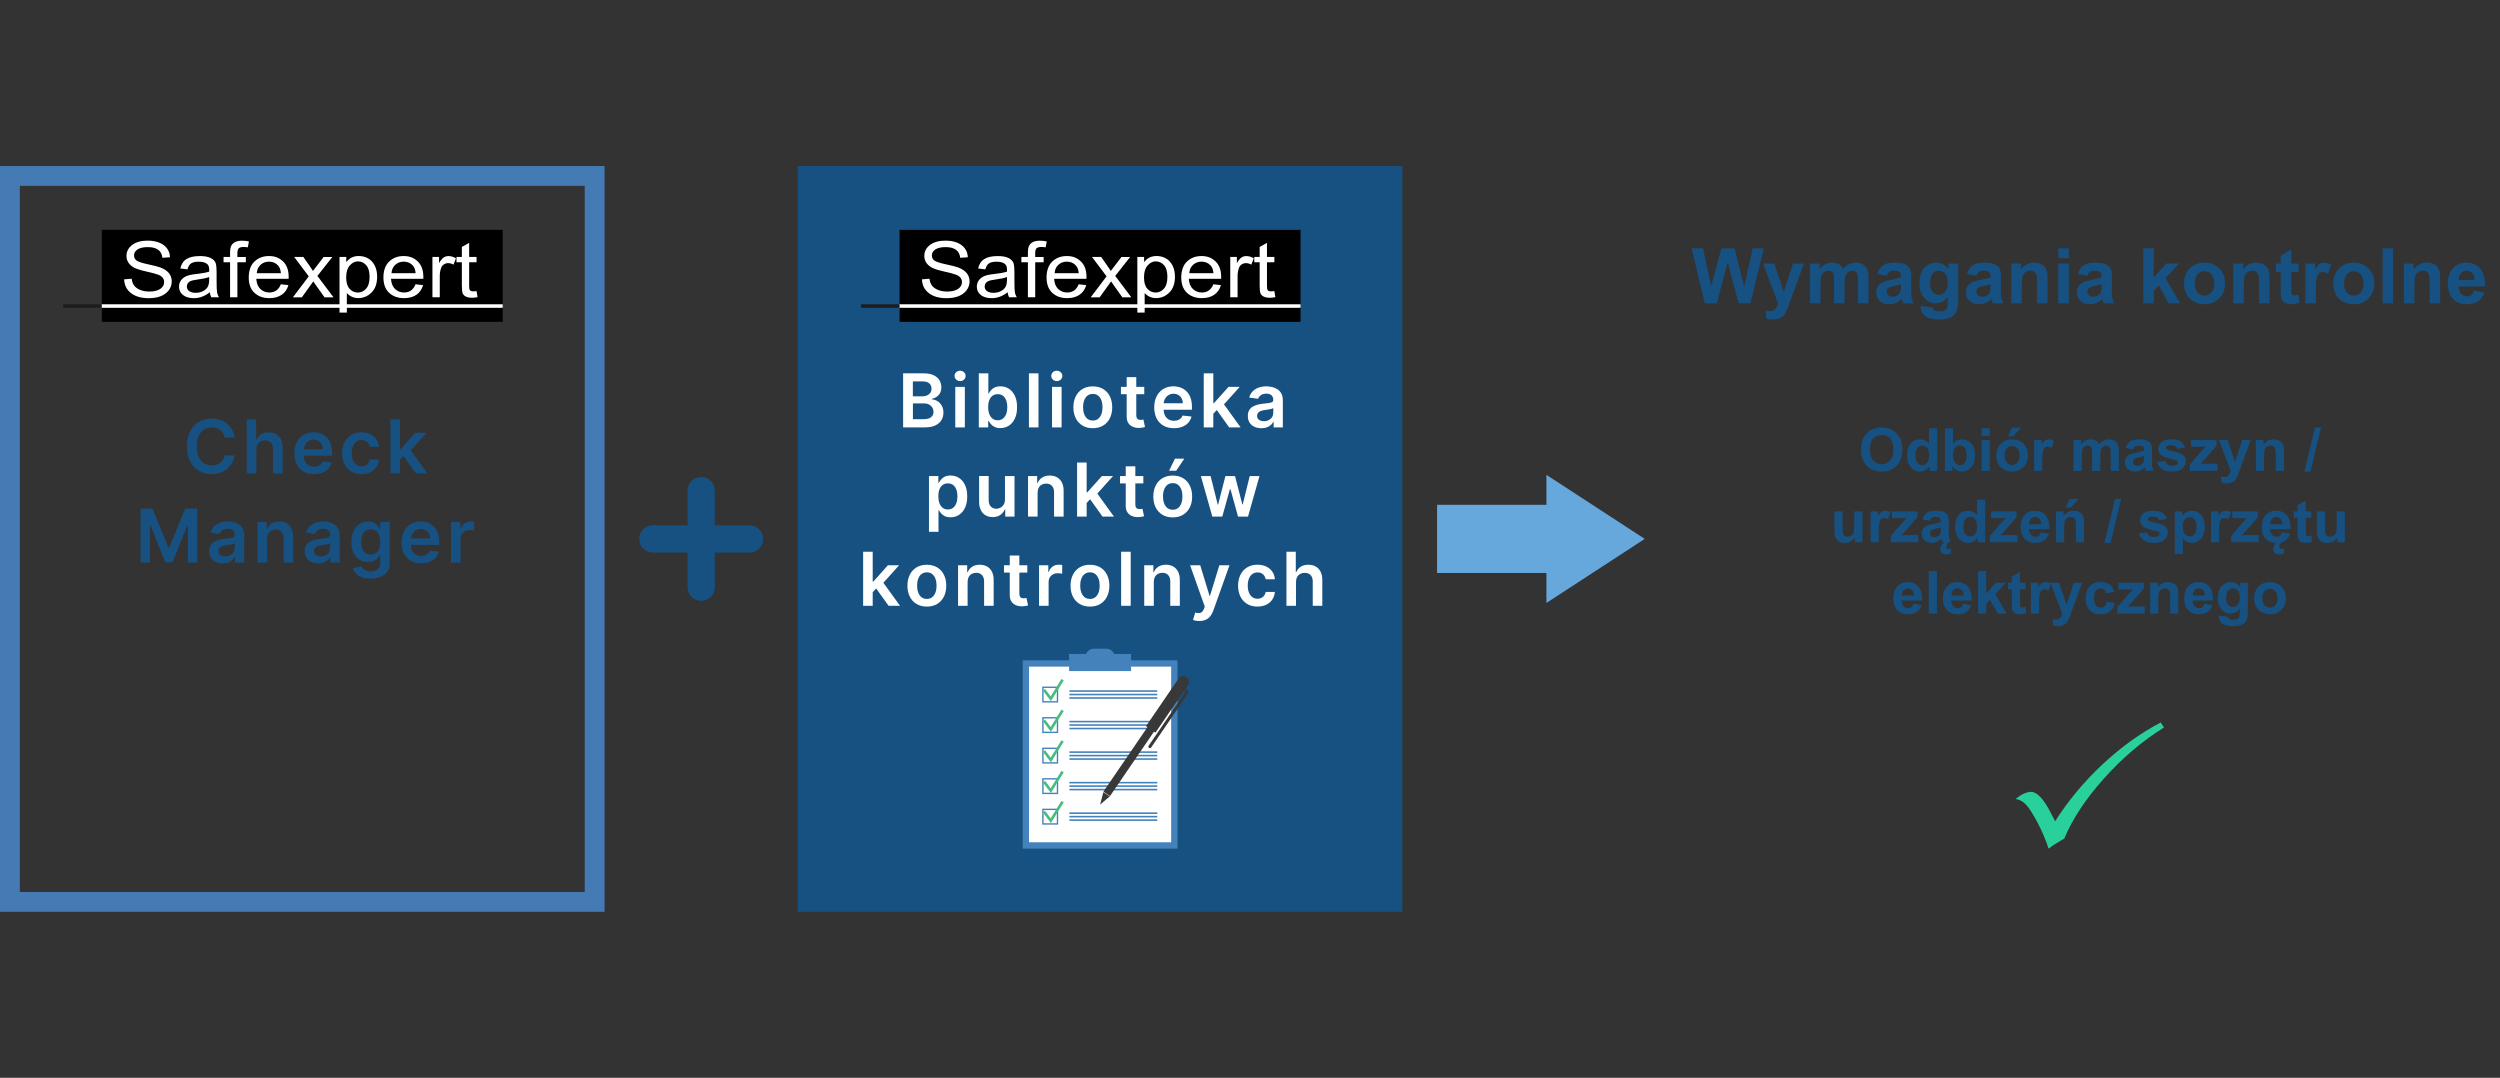 <?xml version="1.0" encoding="UTF-8"?>
<svg xmlns="http://www.w3.org/2000/svg" viewBox="0 0 1009 435">
  <rect x="0" y="0" width="1009" height="435" fill="#333333" stroke="none"/>
  <g id="Background">
    <polygon points="643.97 204.57 624.13 191.64 624.13 203.75 580 203.75 580 231.25 624.13 231.25 624.13 243.36 643.97 230.43 663.82 217.5 643.97 204.57" fill="#66a7dc"></polygon>
    <path d="M236,75v285H8V75h228M244,67H0v301h244V67h0Z" fill="#457bb4"></path>
    <path d="M302.5,212h-14v-14c0-3.04-2.46-5.5-5.5-5.5s-5.5,2.46-5.5,5.5v14h-14c-3.04,0-5.5,2.46-5.5,5.5s2.46,5.5,5.5,5.5h14v14c0,3.04,2.46,5.5,5.5,5.5s5.5-2.46,5.5-5.5v-14h14c3.04,0,5.5-2.46,5.5-5.5s-2.46-5.5-5.5-5.5Z" fill="#165182"></path>
    <rect x="322" y="67" width="244" height="301" fill="#165182"></rect>
  </g>
  <g id="Foreground">
    <g>
      <rect x="41.09" y="92.77" width="161.81" height="37.13"></rect>
      <path d="M50.13,112.74l3.01-.25c.16,1.24.53,2.2,1.09,2.89s1.38,1.24,2.44,1.66,2.25.63,3.57.63c1.9,0,3.38-.35,4.43-1.06,1.05-.71,1.58-1.63,1.58-2.76,0-.66-.19-1.24-.57-1.73-.38-.49-.96-.9-1.73-1.22-.77-.32-2.43-.76-4.99-1.34-2.28-.52-3.9-1.03-4.86-1.55s-1.71-1.18-2.25-1.98c-.54-.8-.8-1.71-.8-2.72,0-1.82.77-3.3,2.31-4.46,1.54-1.15,3.61-1.73,6.22-1.73,1.79,0,3.36.27,4.71.81s2.39,1.32,3.13,2.33,1.14,2.2,1.19,3.57l-3.07.21c-.16-1.46-.73-2.54-1.72-3.25-.98-.7-2.37-1.06-4.15-1.06s-3.19.31-4.14.93c-.95.62-1.43,1.42-1.43,2.4,0,.91.35,1.61,1.04,2.11.7.5,2.26,1.01,4.7,1.52,2.38.5,4.05.94,5.02,1.31,1.47.57,2.58,1.33,3.33,2.26s1.13,2.05,1.13,3.34-.4,2.46-1.18,3.51c-.79,1.06-1.86,1.86-3.22,2.41-1.36.55-3,.83-4.91.83-2.99,0-5.36-.68-7.14-2.05-1.77-1.37-2.69-3.22-2.76-5.56Z" fill="#fff"></path>
      <path d="M84.66,117.96c-.99.79-2.02,1.38-3.09,1.78-1.07.4-2.18.6-3.33.6-1.82,0-3.27-.42-4.36-1.26-1.08-.84-1.63-1.97-1.63-3.38,0-.94.25-1.77.76-2.5.51-.72,1.2-1.29,2.09-1.7.88-.41,2.22-.71,4.02-.9,2.41-.27,4.18-.59,5.3-.96l.02-.7c0-1.11-.26-1.89-.78-2.34-.74-.65-1.87-.98-3.39-.98-1.38,0-2.41.22-3.09.65s-1.18,1.25-1.51,2.45l-2.91-.37c.41-1.75,1.25-3.02,2.52-3.81s3.07-1.19,5.43-1.19c1.83,0,3.27.26,4.32.79,1.04.53,1.7,1.18,1.98,1.95.27.78.41,1.91.41,3.4v3.67c0,2.57.06,4.19.19,4.86.13.67.38,1.32.75,1.95h-3.09c-.31-.56-.51-1.23-.6-2.01ZM84.42,111.81c-1.08.41-2.7.76-4.84,1.04-1.24.16-2.11.35-2.61.56-.5.21-.88.51-1.15.89-.27.38-.41.82-.41,1.32,0,.78.31,1.4.94,1.86.63.46,1.5.7,2.61.7s2.02-.21,2.88-.63,1.51-.98,1.94-1.68c.43-.7.64-1.72.64-3.06v-1.01Z" fill="#fff"></path>
      <path d="M92.86,119.97v-14.12h-2.63v-2.14h2.63v-1.73c0-1.28.17-2.23.52-2.87.35-.64.88-1.13,1.6-1.46.72-.34,1.62-.51,2.71-.51.85,0,1.77.1,2.78.29l-.44,2.39c-.62-.1-1.2-.15-1.75-.15-.88,0-1.52.18-1.9.53-.38.35-.57,1.02-.57,2.01v1.5h3.41v2.14h-3.41v14.12h-2.95Z" fill="#fff"></path>
      <path d="M113.36,114.73l3.05.35c-.51,1.74-1.43,3.04-2.76,3.93-1.33.88-2.98,1.32-4.95,1.32-2.48,0-4.48-.72-6.01-2.15-1.53-1.43-2.3-3.5-2.3-6.21s.77-4.95,2.32-6.42c1.55-1.48,3.5-2.21,5.87-2.21s4.15.72,5.66,2.17c1.51,1.45,2.27,3.55,2.27,6.29l-.02.73h-13.05c.12,1.83.68,3.21,1.67,4.13.99.93,2.2,1.39,3.61,1.39,2.22,0,3.77-1.11,4.64-3.34ZM103.62,110.27h9.76c-.13-1.41-.53-2.46-1.18-3.15-.95-1.01-2.16-1.52-3.63-1.52-1.32,0-2.46.42-3.39,1.26-.94.84-1.45,1.98-1.55,3.41Z" fill="#fff"></path>
      <path d="M118.23,119.97l6.38-8.44-5.88-7.82h3.7l2.66,3.81c.5.7.9,1.31,1.23,1.83.5-.68.95-1.27,1.35-1.77l2.94-3.86h3.52l-6.03,7.64,6.5,8.63h-3.63l-3.6-5.06-.93-1.36-4.61,6.42h-3.59Z" fill="#fff"></path>
      <path d="M137.03,126.2v-22.5h2.73v2.11c.67-.88,1.41-1.51,2.22-1.9.82-.39,1.75-.58,2.81-.58,1.38,0,2.62.31,3.73.93,1.11.62,2,1.57,2.68,2.84s1.01,2.8,1.01,4.59c0,2.77-.76,4.9-2.28,6.39-1.52,1.5-3.3,2.24-5.35,2.24-.91,0-1.76-.18-2.55-.54-.79-.36-1.47-.86-2.05-1.52v7.92h-2.95ZM139.72,111.93c0,2.1.46,3.65,1.38,4.65.92,1,2.04,1.49,3.34,1.49s2.36-.52,3.3-1.55c.95-1.03,1.42-2.62,1.42-4.78s-.46-3.7-1.38-4.72c-.92-1.02-2.04-1.53-3.36-1.53-1.19,0-2.27.55-3.24,1.65-.97,1.1-1.46,2.69-1.46,4.79Z" fill="#fff"></path>
      <path d="M167.72,114.73l3.05.35c-.51,1.74-1.43,3.04-2.76,3.93-1.33.88-2.98,1.32-4.95,1.32-2.48,0-4.48-.72-6.01-2.15-1.53-1.43-2.3-3.5-2.3-6.21s.77-4.95,2.32-6.42c1.55-1.48,3.5-2.21,5.87-2.21s4.15.72,5.66,2.17c1.51,1.45,2.27,3.55,2.27,6.29l-.02.73h-13.05c.12,1.83.68,3.21,1.67,4.13.99.93,2.19,1.39,3.61,1.39,2.22,0,3.77-1.11,4.64-3.34ZM157.99,110.27h9.76c-.13-1.41-.53-2.46-1.18-3.15-.95-1.01-2.16-1.52-3.63-1.52-1.33,0-2.46.42-3.39,1.26-.94.84-1.45,1.98-1.55,3.41Z" fill="#fff"></path>
      <path d="M174.53,119.97v-16.26h2.67v2.47c.68-1.14,1.31-1.9,1.88-2.27.57-.37,1.21-.56,1.92-.56.99,0,2,.3,3.03.89l-1,2.56c-.74-.4-1.45-.6-2.15-.6-.63,0-1.2.17-1.73.51s-.89.81-1.1,1.41c-.38,1.05-.56,2.17-.56,3.35v8.51h-2.95Z" fill="#fff"></path>
      <path d="M192.34,117.5l.4,2.43c-.82.16-1.55.25-2.21.25-1.03,0-1.86-.16-2.49-.47-.63-.31-1.06-.74-1.29-1.28s-.35-1.62-.35-3.23v-9.36h-2.17v-2.14h2.17v-4.03l2.95-1.65v5.68h2.99v2.14h-2.99v9.51c0,.88.09,1.44.26,1.7.25.37.73.55,1.43.55.33,0,.77-.04,1.31-.11Z" fill="#fff"></path>
      <rect x="40.85" y="122.81" width="162.05" height="1.42" fill="#fff"></rect>
      <rect x="25.5" y="122.81" width="15.59" height="1.42" fill="#1d1d1b"></rect>
      <rect x="202.91" y="122.81" width="15.59" height="1.42" fill="none"></rect>
    </g>
    <g>
      <rect x="363.09" y="92.77" width="161.81" height="37.13"></rect>
      <path d="M372.13,112.74l3.01-.25c.16,1.24.53,2.2,1.09,2.89s1.38,1.24,2.44,1.66,2.25.63,3.57.63c1.9,0,3.38-.35,4.43-1.06,1.05-.71,1.58-1.63,1.58-2.76,0-.66-.19-1.24-.57-1.73-.38-.49-.96-.9-1.73-1.22-.77-.32-2.43-.76-4.99-1.34-2.28-.52-3.9-1.03-4.86-1.55s-1.71-1.18-2.25-1.98c-.54-.8-.8-1.71-.8-2.72,0-1.82.77-3.3,2.31-4.46,1.54-1.15,3.61-1.73,6.22-1.73,1.79,0,3.36.27,4.71.81s2.39,1.32,3.13,2.33,1.14,2.2,1.19,3.57l-3.07.21c-.16-1.46-.73-2.54-1.72-3.25-.98-.7-2.37-1.06-4.15-1.06s-3.19.31-4.14.93c-.95.62-1.43,1.42-1.43,2.4,0,.91.35,1.61,1.04,2.11.7.5,2.26,1.01,4.7,1.52,2.38.5,4.05.94,5.02,1.31,1.47.57,2.58,1.33,3.33,2.26s1.13,2.05,1.13,3.34-.4,2.46-1.18,3.51c-.79,1.06-1.86,1.86-3.22,2.41-1.36.55-3,.83-4.91.83-2.99,0-5.36-.68-7.14-2.05-1.77-1.37-2.69-3.22-2.76-5.56Z" fill="#fff"></path>
      <path d="M406.66,117.96c-.99.79-2.02,1.38-3.09,1.78-1.07.4-2.18.6-3.33.6-1.82,0-3.27-.42-4.36-1.26-1.08-.84-1.63-1.97-1.63-3.38,0-.94.25-1.77.76-2.5.51-.72,1.2-1.29,2.09-1.7.88-.41,2.22-.71,4.02-.9,2.41-.27,4.18-.59,5.3-.96l.02-.7c0-1.11-.26-1.89-.78-2.34-.74-.65-1.87-.98-3.39-.98-1.38,0-2.41.22-3.09.65s-1.18,1.25-1.51,2.45l-2.91-.37c.41-1.75,1.25-3.02,2.52-3.81s3.07-1.19,5.43-1.19c1.83,0,3.27.26,4.32.79,1.04.53,1.7,1.18,1.98,1.95.27.78.41,1.91.41,3.4v3.67c0,2.57.06,4.19.19,4.86.13.67.38,1.32.75,1.95h-3.09c-.31-.56-.51-1.23-.6-2.01ZM406.42,111.81c-1.08.41-2.7.76-4.84,1.04-1.24.16-2.11.35-2.61.56-.5.21-.88.51-1.15.89-.27.38-.41.82-.41,1.32,0,.78.31,1.4.94,1.86.63.46,1.5.7,2.61.7s2.02-.21,2.88-.63,1.51-.98,1.94-1.68c.43-.7.64-1.72.64-3.06v-1.01Z" fill="#fff"></path>
      <path d="M414.86,119.97v-14.12h-2.63v-2.14h2.63v-1.73c0-1.28.17-2.23.52-2.87.35-.64.88-1.13,1.6-1.46.72-.34,1.62-.51,2.71-.51.85,0,1.77.1,2.78.29l-.44,2.39c-.62-.1-1.2-.15-1.75-.15-.88,0-1.52.18-1.9.53-.38.35-.57,1.02-.57,2.01v1.5h3.41v2.14h-3.41v14.12h-2.95Z" fill="#fff"></path>
      <path d="M435.36,114.73l3.05.35c-.51,1.74-1.43,3.04-2.76,3.93-1.33.88-2.98,1.32-4.95,1.32-2.48,0-4.48-.72-6.01-2.15-1.53-1.43-2.3-3.5-2.3-6.21s.77-4.95,2.32-6.42c1.55-1.48,3.5-2.21,5.87-2.21s4.15.72,5.66,2.17c1.51,1.45,2.27,3.55,2.27,6.29l-.02.73h-13.05c.12,1.83.68,3.21,1.67,4.13.99.93,2.2,1.39,3.61,1.39,2.22,0,3.77-1.11,4.64-3.34ZM425.62,110.27h9.76c-.13-1.41-.53-2.46-1.18-3.15-.95-1.01-2.16-1.52-3.63-1.52-1.32,0-2.46.42-3.39,1.26-.94.84-1.45,1.98-1.55,3.41Z" fill="#fff"></path>
      <path d="M440.23,119.97l6.38-8.44-5.88-7.82h3.7l2.66,3.81c.5.7.9,1.31,1.23,1.83.5-.68.95-1.27,1.35-1.77l2.94-3.86h3.52l-6.03,7.64,6.5,8.63h-3.63l-3.6-5.06-.93-1.36-4.61,6.42h-3.59Z" fill="#fff"></path>
      <path d="M459.03,126.2v-22.5h2.73v2.11c.67-.88,1.41-1.51,2.22-1.9.82-.39,1.75-.58,2.81-.58,1.38,0,2.62.31,3.73.93,1.11.62,2,1.57,2.68,2.84s1.01,2.8,1.01,4.59c0,2.77-.76,4.9-2.28,6.39-1.52,1.5-3.3,2.24-5.35,2.24-.91,0-1.76-.18-2.55-.54-.79-.36-1.47-.86-2.05-1.52v7.92h-2.95ZM461.72,111.93c0,2.1.46,3.65,1.38,4.65.92,1,2.04,1.49,3.34,1.49s2.36-.52,3.3-1.55c.95-1.03,1.42-2.62,1.42-4.78s-.46-3.7-1.38-4.72c-.92-1.02-2.04-1.53-3.36-1.53-1.19,0-2.27.55-3.24,1.65-.97,1.1-1.46,2.69-1.46,4.79Z" fill="#fff"></path>
      <path d="M489.72,114.73l3.05.35c-.51,1.74-1.43,3.04-2.76,3.93-1.33.88-2.98,1.32-4.95,1.32-2.48,0-4.48-.72-6.01-2.15-1.53-1.43-2.3-3.5-2.3-6.21s.77-4.95,2.32-6.42c1.55-1.48,3.5-2.21,5.87-2.21s4.15.72,5.66,2.17c1.51,1.45,2.27,3.55,2.27,6.29l-.02.73h-13.05c.12,1.83.68,3.21,1.67,4.13.99.93,2.19,1.39,3.61,1.39,2.22,0,3.77-1.11,4.64-3.34ZM479.99,110.27h9.76c-.13-1.41-.53-2.46-1.18-3.15-.95-1.01-2.16-1.52-3.63-1.52-1.33,0-2.46.42-3.39,1.26-.94.84-1.45,1.98-1.55,3.41Z" fill="#fff"></path>
      <path d="M496.53,119.97v-16.26h2.67v2.47c.68-1.14,1.31-1.9,1.88-2.27.57-.37,1.21-.56,1.92-.56.99,0,2,.3,3.03.89l-1,2.56c-.74-.4-1.45-.6-2.15-.6-.63,0-1.2.17-1.73.51s-.89.81-1.1,1.41c-.38,1.05-.56,2.17-.56,3.35v8.51h-2.95Z" fill="#fff"></path>
      <path d="M514.34,117.5l.4,2.43c-.82.16-1.55.25-2.21.25-1.03,0-1.86-.16-2.49-.47-.63-.31-1.06-.74-1.29-1.28s-.35-1.62-.35-3.23v-9.36h-2.17v-2.14h2.17v-4.03l2.95-1.65v5.68h2.99v2.14h-2.99v9.51c0,.88.09,1.44.26,1.7.25.37.73.55,1.43.55.33,0,.77-.04,1.31-.11Z" fill="#fff"></path>
      <rect x="362.85" y="122.81" width="162.05" height="1.42" fill="#fff"></rect>
      <rect x="347.5" y="122.81" width="15.59" height="1.42" fill="#1d1d1b"></rect>
      <rect x="524.91" y="122.81" width="15.59" height="1.42" fill="none"></rect>
    </g>
    <path d="M872.05,291.57l1.34,2.04c-8.7,5.41-16.76,12.25-24.18,20.53-7.42,8.28-12.78,16.39-16.08,24.33l-1.96,1.14c-1.69.97-3.15,1.93-4.36,2.9-2.59-8.08-6.87-14.99-8.39-16.9s-3.18-2.96-4.97-3.11c2.4-1.93,4.5-2.9,6.28-2.9,2.46,0,5.17,2.91,8.11,8.74l1.6,3.13c5.26-8.28,11.6-15.91,19.04-22.88,7.44-6.97,15.3-12.64,23.58-17Z" fill="#29d09b"></path>
    <g>
      <rect x="414.04" y="267.78" width="59.92" height="73.44" fill="#fff"></rect>
      <path d="M475.24,342.5h-62.47v-76h62.47v76ZM415.32,339.94h57.36v-70.89h-57.36v70.89Z" fill="#4482bb"></path>
      <rect x="431.49" y="263.94" width="25.01" height="6.91" fill="#4482bb"></rect>
      <path d="M441.57,261.79h4.85c1.96,0,3.55,1.59,3.55,3.55h-11.95c0-1.96,1.59-3.55,3.55-3.55Z" fill="#4482bb"></path>
      <path d="M427.08,283.54h-6.44v-6.44h6.44v6.44ZM421.2,282.98h5.32v-5.32h-5.32v5.32Z" fill="#4482bb"></path>
      <rect x="431.61" y="278.59" width="35.47" height=".65" fill="#4482bb"></rect>
      <rect x="431.61" y="279.99" width="35.47" height=".65" fill="#4482bb"></rect>
      <rect x="431.61" y="281.39" width="35.47" height=".65" fill="#4482bb"></rect>
      <path d="M427.08,295.86h-6.44v-6.44h6.44v6.44ZM421.2,295.3h5.32v-5.32h-5.32v5.32Z" fill="#4482bb"></path>
      <rect x="431.61" y="290.91" width="35.47" height=".65" fill="#4482bb"></rect>
      <rect x="431.61" y="292.31" width="35.47" height=".65" fill="#4482bb"></rect>
      <rect x="431.61" y="293.71" width="35.47" height=".65" fill="#4482bb"></rect>
      <path d="M427.08,308.18h-6.44v-6.44h6.44v6.44ZM421.2,307.62h5.32v-5.32h-5.32v5.32Z" fill="#4482bb"></path>
      <rect x="431.61" y="303.23" width="35.47" height=".65" fill="#4482bb"></rect>
      <rect x="431.61" y="304.63" width="35.47" height=".65" fill="#4482bb"></rect>
      <rect x="431.61" y="306.03" width="35.47" height=".65" fill="#4482bb"></rect>
      <path d="M427.08,320.5h-6.44v-6.44h6.44v6.44ZM421.2,319.94h5.32v-5.32h-5.32v5.32Z" fill="#4482bb"></path>
      <rect x="431.61" y="315.55" width="35.47" height=".65" fill="#4482bb"></rect>
      <rect x="431.61" y="316.95" width="35.47" height=".65" fill="#4482bb"></rect>
      <rect x="431.61" y="318.35" width="35.47" height=".65" fill="#4482bb"></rect>
      <path d="M427.08,332.82h-6.44v-6.44h6.44v6.44ZM421.2,332.26h5.32v-5.32h-5.32v5.32Z" fill="#4482bb"></path>
      <rect x="431.61" y="327.87" width="35.47" height=".65" fill="#4482bb"></rect>
      <rect x="431.61" y="329.27" width="35.47" height=".65" fill="#4482bb"></rect>
      <rect x="431.61" y="330.67" width="35.47" height=".65" fill="#4482bb"></rect>
      <polygon points="424.13 282.98 420.92 278.7 421.79 278.05 424.05 281.07 428.4 274.04 429.32 274.61 424.13 282.98" fill="#46bd7e"></polygon>
      <polygon points="424.13 295.34 420.92 291.06 421.79 290.42 424.05 293.43 428.4 286.4 429.32 286.97 424.13 295.34" fill="#46bd7e"></polygon>
      <polygon points="424.13 307.7 420.92 303.43 421.79 302.78 424.05 305.79 428.4 298.76 429.32 299.33 424.13 307.7" fill="#46bd7e"></polygon>
      <polygon points="424.13 320.06 420.92 315.79 421.79 315.14 424.05 318.15 428.4 311.12 429.32 311.69 424.13 320.06" fill="#46bd7e"></polygon>
      <polygon points="424.13 332.18 420.92 327.9 421.79 327.25 424.05 330.27 428.4 323.24 429.32 323.81 424.13 332.18" fill="#46bd7e"></polygon>
      <rect x="458.36" y="277.3" width="3.21" height="47.22" transform="translate(249.84 -206.99) rotate(34.33)" fill="#383838"></rect>
      <path d="M471.63,271.05h0c1.27,0,2.31,1.03,2.31,2.31v23.26h-4.61v-23.26c0-1.27,1.03-2.31,2.31-2.31Z" transform="translate(242.24 -216.55) rotate(34.33)" fill="#383838"></path>
      <path d="M464.25,301.93c-.16.04-.35.01-.5-.09-.28-.19-.35-.58-.16-.86l14.74-21.59-1.02-.7c-.28-.19-.35-.58-.16-.86.19-.28.58-.35.86-.16l1.53,1.05c.28.19.35.58.16.86l-15.09,22.1c-.09.13-.22.22-.36.25Z" fill="#383838"></path>
      <polygon points="445.32 319.68 447.89 321.44 444 324.73 445.32 319.68" fill="#383838"></polygon>
      <rect x="408.15" y="275.2" width="4.61" height="21.07" fill="none"></rect>
    </g>
  </g>
  <g id="Text">
    <g>
      <rect x="677.82" y="128.94" width="331.18" height="162.63" fill="none"></rect>
      <path d="M751.1,181.56c0-1.75.26-3.22.79-4.41.39-.88.92-1.66,1.6-2.36s1.42-1.21,2.22-1.55c1.07-.45,2.3-.68,3.7-.68,2.53,0,4.56.79,6.08,2.36s2.28,3.75,2.28,6.55-.75,4.94-2.26,6.51-3.52,2.35-6.05,2.35-4.59-.78-6.09-2.34-2.26-3.71-2.26-6.44ZM754.68,181.44c0,1.95.45,3.42,1.35,4.42s2.04,1.51,3.42,1.51,2.52-.5,3.4-1.49,1.33-2.49,1.33-4.48-.43-3.44-1.29-4.41-2.01-1.45-3.44-1.45-2.58.49-3.46,1.47-1.31,2.46-1.31,4.44Z" fill="#165182"></path>
      <path d="M781.86,190.05h-3.06v-1.83c-.51.71-1.11,1.24-1.8,1.59s-1.39.52-2.09.52c-1.43,0-2.65-.58-3.67-1.73s-1.53-2.76-1.53-4.82.5-3.71,1.49-4.81,2.25-1.65,3.76-1.65c1.39,0,2.59.58,3.61,1.73v-6.19h3.29v17.18ZM773.08,183.55c0,1.33.18,2.29.55,2.88.53.86,1.27,1.29,2.23,1.29.76,0,1.4-.32,1.93-.97s.8-1.61.8-2.89c0-1.43-.26-2.46-.77-3.09s-1.18-.94-1.98-.94-1.44.31-1.96.93-.79,1.55-.79,2.78Z" fill="#165182"></path>
      <path d="M784.97,190.05v-17.18h3.29v6.19c1.02-1.16,2.22-1.73,3.61-1.73,1.52,0,2.77.55,3.76,1.65s1.49,2.67,1.49,4.73-.51,3.76-1.52,4.91-2.24,1.72-3.69,1.72c-.71,0-1.41-.18-2.1-.53s-1.29-.88-1.79-1.58v1.83h-3.06ZM788.24,183.55c0,1.29.2,2.24.61,2.86.57.88,1.33,1.31,2.27,1.31.73,0,1.35-.31,1.86-.93s.77-1.6.77-2.94c0-1.42-.26-2.45-.77-3.08s-1.18-.94-1.98-.94-1.45.31-1.97.92-.79,1.54-.79,2.79Z" fill="#165182"></path>
      <path d="M799.77,175.91v-3.05h3.29v3.05h-3.29ZM799.77,190.05v-12.45h3.29v12.45h-3.29Z" fill="#165182"></path>
      <path d="M805.68,183.65c0-1.09.27-2.15.81-3.18s1.3-1.8,2.29-2.34,2.09-.81,3.31-.81c1.88,0,3.43.61,4.63,1.83s1.8,2.77,1.8,4.63-.61,3.44-1.82,4.68-2.74,1.86-4.59,1.86c-1.14,0-2.23-.26-3.26-.77s-1.82-1.27-2.36-2.27-.81-2.21-.81-3.64ZM809.05,183.82c0,1.23.29,2.18.88,2.84s1.31.98,2.17.98,1.58-.33,2.16-.98.87-1.61.87-2.86-.29-2.16-.87-2.81-1.3-.98-2.16-.98-1.58.33-2.17.98-.88,1.6-.88,2.84ZM810.43,176.08l1.62-3.5h3.69l-3.22,3.5h-2.09Z" fill="#165182"></path>
      <path d="M824.25,190.05h-3.29v-12.45h3.06v1.77c.52-.84.99-1.39,1.41-1.65s.89-.4,1.42-.4c.75,0,1.47.21,2.17.62l-1.02,2.87c-.55-.36-1.07-.54-1.55-.54s-.85.13-1.17.38-.57.71-.76,1.38-.28,2.05-.28,4.17v3.84Z" fill="#165182"></path>
      <path d="M836.86,177.6h3.04v1.7c1.09-1.32,2.38-1.98,3.88-1.98.8,0,1.49.16,2.07.49s1.07.82,1.44,1.49c.55-.66,1.14-1.16,1.77-1.49s1.31-.49,2.03-.49c.91,0,1.69.19,2.32.56s1.11.92,1.42,1.63c.23.53.34,1.39.34,2.58v7.96h-3.29v-7.11c0-1.23-.11-2.03-.34-2.39-.3-.47-.77-.7-1.41-.7-.46,0-.89.14-1.3.42s-.7.69-.88,1.24-.27,1.4-.27,2.57v5.98h-3.29v-6.82c0-1.21-.06-1.99-.18-2.34s-.3-.61-.54-.79-.58-.26-1-.26c-.51,0-.96.14-1.37.41s-.7.67-.87,1.18-.26,1.37-.26,2.57v6.05h-3.29v-12.45Z" fill="#165182"></path>
      <path d="M860.91,181.4l-2.99-.54c.34-1.2.91-2.09,1.73-2.67s2.04-.87,3.66-.87c1.47,0,2.56.17,3.28.52s1.22.79,1.52,1.32.44,1.52.44,2.95l-.04,3.84c0,1.09.05,1.9.16,2.42s.3,1.08.59,1.67h-3.26c-.09-.22-.19-.54-.32-.97-.05-.2-.09-.32-.12-.39-.56.55-1.16.96-1.8,1.23s-1.32.41-2.05.41c-1.28,0-2.29-.35-3.03-1.04s-1.11-1.57-1.11-2.64c0-.7.17-1.33.5-1.88s.81-.97,1.41-1.27,1.48-.55,2.62-.77c1.54-.29,2.61-.56,3.2-.81v-.33c0-.63-.16-1.08-.47-1.35s-.9-.4-1.77-.4c-.59,0-1.04.12-1.37.35s-.59.63-.8,1.21ZM865.31,184.07c-.42.14-1.09.31-2,.5s-1.51.39-1.79.57c-.43.3-.64.69-.64,1.16s.17.86.52,1.2.78.5,1.31.5c.59,0,1.16-.2,1.7-.59.4-.3.66-.66.79-1.09.09-.28.13-.82.13-1.61v-.66Z" fill="#165182"></path>
      <path d="M870.63,186.5l3.3-.5c.14.64.43,1.13.86,1.46s1.03.5,1.8.5c.85,0,1.49-.16,1.92-.47.29-.22.43-.51.43-.88,0-.25-.08-.46-.23-.62-.16-.16-.53-.3-1.1-.43-2.66-.59-4.34-1.12-5.05-1.61-.98-.67-1.48-1.61-1.48-2.8,0-1.08.43-1.98,1.28-2.72s2.17-1.1,3.96-1.1,2.97.28,3.8.83,1.4,1.38,1.71,2.46l-3.11.57c-.13-.48-.38-.86-.76-1.11s-.9-.39-1.59-.39c-.87,0-1.49.12-1.86.36-.25.17-.38.39-.38.67,0,.23.11.43.33.6.3.22,1.32.53,3.08.93s2.98.89,3.67,1.46c.69.59,1.03,1.4,1.03,2.45,0,1.14-.48,2.12-1.43,2.94s-2.36,1.23-4.23,1.23c-1.7,0-3.04-.34-4.03-1.03s-1.63-1.62-1.94-2.8Z" fill="#165182"></path>
      <path d="M883.82,190.05v-2.57l4.66-5.36c.77-.88,1.33-1.5,1.7-1.86-.38.02-.89.04-1.51.05l-4.39.02v-2.73h10.29v2.33l-4.76,5.48-1.68,1.82c.91-.05,1.48-.08,1.7-.08h5.1v2.89h-11.11Z" fill="#165182"></path>
      <path d="M895.58,177.6h3.5l2.98,8.84,2.91-8.84h3.41l-4.39,11.98-.79,2.17c-.29.73-.56,1.28-.83,1.66s-.56.69-.9.93-.76.42-1.25.56-1.06.2-1.68.2-1.25-.07-1.86-.2l-.29-2.58c.52.1.98.15,1.39.15.77,0,1.33-.22,1.7-.67s.65-1.02.84-1.72l-4.73-12.48Z" fill="#165182"></path>
      <path d="M921.81,190.05h-3.29v-6.35c0-1.34-.07-2.21-.21-2.61s-.37-.7-.69-.92-.7-.33-1.14-.33c-.57,0-1.08.16-1.54.47s-.76.73-.93,1.24-.25,1.47-.25,2.86v5.64h-3.29v-12.45h3.06v1.83c1.09-1.41,2.45-2.11,4.1-2.11.73,0,1.39.13,1.99.39s1.06.6,1.37,1,.52.87.64,1.38.18,1.25.18,2.21v7.73Z" fill="#165182"></path>
      <path d="M930.06,190.34l4.25-17.77h2.47l-4.3,17.77h-2.43Z" fill="#165182"></path>
      <path d="M748.64,218.85v-1.86c-.45.66-1.05,1.19-1.79,1.57s-1.52.57-2.34.57-1.59-.18-2.25-.55-1.14-.88-1.44-1.55-.45-1.58-.45-2.75v-7.88h3.29v5.72c0,1.75.06,2.82.18,3.22s.34.71.66.94.73.35,1.22.35c.56,0,1.07-.15,1.51-.46s.75-.69.91-1.15.25-1.58.25-3.36v-5.25h3.29v12.45h-3.06Z" fill="#165182"></path>
      <path d="M758.26,218.85h-3.29v-12.45h3.06v1.77c.52-.84.99-1.39,1.41-1.65s.89-.4,1.42-.4c.75,0,1.47.21,2.17.62l-1.02,2.87c-.55-.36-1.07-.54-1.55-.54s-.85.13-1.17.38-.57.71-.76,1.38-.28,2.05-.28,4.17v3.84Z" fill="#165182"></path>
      <path d="M763.13,218.85v-2.57l4.66-5.36c.77-.88,1.33-1.5,1.7-1.86-.38.02-.89.04-1.51.05l-4.39.02v-2.73h10.29v2.33l-4.76,5.48-1.68,1.82c.91-.05,1.48-.08,1.7-.08h5.1v2.89h-11.11Z" fill="#165182"></path>
      <path d="M778.91,210.2l-2.99-.54c.34-1.2.91-2.09,1.73-2.67s2.04-.87,3.66-.87c1.47,0,2.56.17,3.28.52s1.22.79,1.52,1.32.44,1.52.44,2.95l-.04,3.84c0,1.09.05,1.9.16,2.42s.3,1.08.59,1.67h-3.26c-.09-.22-.19-.54-.32-.97-.05-.2-.09-.32-.12-.39-.56.55-1.16.96-1.8,1.23s-1.32.41-2.05.41c-1.28,0-2.29-.35-3.03-1.04s-1.11-1.57-1.11-2.64c0-.7.17-1.33.5-1.88s.81-.97,1.41-1.27,1.48-.55,2.62-.77c1.54-.29,2.61-.56,3.2-.81v-.33c0-.63-.16-1.08-.47-1.35s-.9-.4-1.77-.4c-.59,0-1.04.12-1.37.35s-.59.63-.8,1.21ZM783.32,212.87c-.42.14-1.09.31-2,.5s-1.51.39-1.79.57c-.43.3-.64.69-.64,1.16s.17.86.52,1.2.78.5,1.31.5c.59,0,1.16-.2,1.7-.59.4-.3.66-.66.79-1.09.09-.28.13-.82.13-1.61v-.66ZM786.52,218.85c-.15.11-.28.24-.4.38s-.22.3-.31.46-.15.33-.2.5-.07.33-.07.49c0,.26.07.47.21.65s.37.26.69.26c.14,0,.3-.03.47-.08s.34-.1.5-.15v1.96c-.66.31-1.25.47-1.77.47-.44,0-.82-.06-1.14-.18s-.59-.28-.8-.48-.38-.44-.48-.71-.16-.56-.16-.86c0-.45.14-.93.41-1.42s.64-.93,1.1-1.3h1.96Z" fill="#165182"></path>
      <path d="M801.21,218.85h-3.06v-1.83c-.51.71-1.11,1.24-1.8,1.59s-1.39.52-2.09.52c-1.43,0-2.65-.58-3.67-1.73s-1.53-2.76-1.53-4.82.5-3.71,1.49-4.81,2.25-1.65,3.76-1.65c1.39,0,2.59.58,3.61,1.73v-6.19h3.29v17.18ZM792.42,212.35c0,1.33.18,2.29.55,2.88.53.86,1.27,1.29,2.23,1.29.76,0,1.4-.32,1.93-.97s.8-1.61.8-2.89c0-1.43-.26-2.46-.77-3.09s-1.18-.94-1.98-.94-1.44.31-1.96.93-.79,1.55-.79,2.78Z" fill="#165182"></path>
      <path d="M803.13,218.85v-2.57l4.66-5.36c.77-.88,1.33-1.5,1.7-1.86-.38.02-.89.04-1.51.05l-4.39.02v-2.73h10.29v2.33l-4.76,5.48-1.68,1.82c.91-.05,1.48-.08,1.7-.08h5.1v2.89h-11.11Z" fill="#165182"></path>
      <path d="M823.67,214.88l3.28.55c-.42,1.2-1.09,2.12-2,2.75s-2.05.94-3.42.94c-2.16,0-3.77-.71-4.8-2.12-.82-1.13-1.23-2.56-1.23-4.29,0-2.06.54-3.68,1.62-4.85s2.44-1.75,4.09-1.75c1.85,0,3.31.61,4.38,1.83s1.58,3.1,1.54,5.62h-8.25c.02.98.29,1.74.8,2.28s1.14.81,1.9.81c.52,0,.95-.14,1.3-.42s.62-.73.8-1.36ZM823.85,211.56c-.02-.95-.27-1.68-.74-2.17s-1.04-.74-1.71-.74c-.72,0-1.31.26-1.78.79s-.7,1.23-.69,2.13h4.92Z" fill="#165182"></path>
      <path d="M841.13,218.85h-3.29v-6.35c0-1.34-.07-2.21-.21-2.61s-.37-.7-.69-.92-.7-.33-1.14-.33c-.57,0-1.08.16-1.54.47s-.76.73-.93,1.24-.25,1.47-.25,2.86v5.64h-3.29v-12.45h3.06v1.83c1.09-1.41,2.45-2.11,4.1-2.11.73,0,1.39.13,1.99.39s1.06.6,1.37,1,.52.87.64,1.38.18,1.25.18,2.21v7.73ZM833.65,204.88l1.62-3.5h3.69l-3.22,3.5h-2.09Z" fill="#165182"></path>
      <path d="M849.38,219.14l4.25-17.77h2.47l-4.3,17.77h-2.43Z" fill="#165182"></path>
      <path d="M863.31,215.29l3.3-.5c.14.64.43,1.13.86,1.46s1.03.5,1.8.5c.85,0,1.49-.16,1.92-.47.29-.22.43-.51.43-.88,0-.25-.08-.46-.23-.62-.16-.16-.53-.3-1.1-.43-2.66-.59-4.34-1.12-5.05-1.61-.98-.67-1.48-1.61-1.48-2.8,0-1.08.43-1.98,1.28-2.72s2.17-1.1,3.96-1.1,2.97.28,3.8.83,1.4,1.38,1.71,2.46l-3.11.57c-.13-.48-.38-.86-.76-1.11s-.9-.39-1.59-.39c-.87,0-1.49.12-1.86.36-.25.17-.38.39-.38.67,0,.23.11.43.33.6.3.22,1.32.53,3.08.93s2.98.89,3.67,1.46c.69.59,1.03,1.4,1.03,2.45,0,1.14-.48,2.12-1.43,2.94s-2.36,1.23-4.23,1.23c-1.7,0-3.04-.34-4.03-1.03s-1.63-1.62-1.94-2.8Z" fill="#165182"></path>
      <path d="M877.72,206.4h3.07v1.83c.4-.62.94-1.13,1.62-1.52s1.43-.59,2.26-.59c1.45,0,2.67.57,3.68,1.7s1.51,2.71,1.51,4.73-.51,3.69-1.52,4.85-2.25,1.73-3.69,1.73c-.69,0-1.31-.14-1.87-.41s-1.15-.74-1.76-1.41v6.27h-3.29v-17.18ZM880.98,212.41c0,1.4.28,2.43.83,3.1s1.23,1,2.03,1,1.4-.31,1.91-.92.76-1.62.76-3.02c0-1.3-.26-2.27-.79-2.91s-1.17-.95-1.95-.95-1.47.31-2,.93-.8,1.54-.8,2.76Z" fill="#165182"></path>
      <path d="M895.63,218.85h-3.29v-12.45h3.06v1.77c.52-.84.99-1.39,1.41-1.65s.89-.4,1.42-.4c.75,0,1.47.21,2.17.62l-1.02,2.87c-.55-.36-1.07-.54-1.55-.54s-.85.13-1.17.38-.57.71-.76,1.38-.28,2.05-.28,4.17v3.84Z" fill="#165182"></path>
      <path d="M900.49,218.85v-2.57l4.66-5.36c.77-.88,1.33-1.5,1.7-1.86-.38.02-.89.04-1.51.05l-4.39.02v-2.73h10.29v2.33l-4.76,5.48-1.68,1.82c.91-.05,1.48-.08,1.7-.08h5.1v2.89h-11.11Z" fill="#165182"></path>
      <path d="M921.02,214.88l3.28.55c-.42,1.2-1.09,2.12-2,2.75s-2.05.94-3.42.94c-2.16,0-3.77-.71-4.8-2.12-.82-1.13-1.23-2.56-1.23-4.29,0-2.06.54-3.68,1.62-4.85s2.44-1.75,4.09-1.75c1.85,0,3.31.61,4.38,1.83s1.58,3.1,1.54,5.62h-8.25c.02.98.29,1.74.8,2.28s1.14.81,1.9.81c.52,0,.95-.14,1.3-.42s.62-.73.8-1.36ZM921.21,211.56c-.02-.95-.27-1.68-.74-2.17s-1.04-.74-1.71-.74c-.72,0-1.31.26-1.78.79s-.7,1.23-.69,2.13h4.92ZM920.92,218.85c-.15.11-.28.24-.4.38s-.22.3-.31.46-.15.33-.2.5-.07.33-.07.49c0,.26.07.47.21.65s.37.26.69.26c.14,0,.3-.03.47-.08s.34-.1.5-.15v1.96c-.66.31-1.25.47-1.77.47-.44,0-.82-.06-1.14-.18s-.59-.28-.8-.48-.38-.44-.48-.71-.16-.56-.16-.86c0-.45.14-.93.41-1.42s.64-.93,1.1-1.3h1.96Z" fill="#165182"></path>
      <path d="M932.87,206.4v2.62h-2.25v5.02c0,1.02.02,1.61.06,1.78s.14.31.29.42.34.16.56.16c.3,0,.75-.11,1.32-.32l.28,2.55c-.77.33-1.63.49-2.6.49-.59,0-1.13-.1-1.61-.3s-.83-.46-1.05-.77-.38-.74-.46-1.28c-.07-.38-.11-1.16-.11-2.32v-5.43h-1.51v-2.62h1.51v-2.47l3.3-1.92v4.39h2.25Z" fill="#165182"></path>
      <path d="M943.35,218.85v-1.86c-.45.66-1.05,1.19-1.79,1.57s-1.52.57-2.34.57-1.59-.18-2.25-.55-1.14-.88-1.44-1.55-.45-1.58-.45-2.75v-7.88h3.29v5.72c0,1.75.06,2.82.18,3.22s.34.71.66.94.73.35,1.22.35c.56,0,1.07-.15,1.51-.46s.75-.69.91-1.15.25-1.58.25-3.36v-5.25h3.29v12.45h-3.06Z" fill="#165182"></path>
      <path d="M772.31,243.69l3.28.55c-.42,1.2-1.09,2.12-2,2.75s-2.05.94-3.42.94c-2.16,0-3.77-.71-4.8-2.12-.82-1.13-1.23-2.56-1.23-4.29,0-2.06.54-3.68,1.62-4.85s2.44-1.75,4.09-1.75c1.85,0,3.31.61,4.38,1.83s1.58,3.1,1.54,5.62h-8.25c.02.98.29,1.74.8,2.28s1.14.81,1.9.81c.52,0,.95-.14,1.3-.42s.62-.73.8-1.36ZM772.5,240.36c-.02-.95-.27-1.68-.74-2.17s-1.04-.74-1.71-.74c-.72,0-1.31.26-1.78.79s-.7,1.23-.69,2.13h4.92Z" fill="#165182"></path>
      <path d="M778.45,247.65v-17.18h3.29v17.18h-3.29Z" fill="#165182"></path>
      <path d="M792.32,243.69l3.28.55c-.42,1.2-1.09,2.12-2,2.75s-2.05.94-3.42.94c-2.16,0-3.77-.71-4.8-2.12-.82-1.13-1.23-2.56-1.23-4.29,0-2.06.54-3.68,1.62-4.85s2.44-1.75,4.09-1.75c1.85,0,3.31.61,4.38,1.83s1.58,3.1,1.54,5.62h-8.25c.02.98.29,1.74.8,2.28s1.14.81,1.9.81c.52,0,.95-.14,1.3-.42s.62-.73.8-1.36ZM792.51,240.36c-.02-.95-.27-1.68-.74-2.17s-1.04-.74-1.71-.74c-.72,0-1.31.26-1.78.79s-.7,1.23-.69,2.13h4.92Z" fill="#165182"></path>
      <path d="M798.35,247.65v-17.18h3.29v9.12l3.86-4.38h4.05l-4.25,4.55,4.56,7.9h-3.55l-3.13-5.59-1.54,1.61v3.98h-3.29Z" fill="#165182"></path>
      <path d="M817.52,235.2v2.62h-2.25v5.02c0,1.02.02,1.61.06,1.78s.14.31.29.42.34.16.56.16c.3,0,.75-.11,1.32-.32l.28,2.55c-.77.33-1.63.49-2.6.49-.59,0-1.13-.1-1.61-.3s-.83-.46-1.05-.77-.38-.74-.46-1.28c-.07-.38-.11-1.16-.11-2.32v-5.43h-1.51v-2.62h1.51v-2.47l3.3-1.92v4.39h2.25Z" fill="#165182"></path>
      <path d="M822.96,247.65h-3.29v-12.45h3.06v1.77c.52-.84.99-1.39,1.41-1.65s.89-.4,1.42-.4c.75,0,1.47.21,2.17.62l-1.02,2.87c-.55-.36-1.07-.54-1.55-.54s-.85.13-1.17.38-.57.71-.76,1.38-.28,2.05-.28,4.17v3.84Z" fill="#165182"></path>
      <path d="M827.58,235.2h3.5l2.98,8.84,2.91-8.84h3.41l-4.39,11.98-.79,2.17c-.29.73-.56,1.28-.83,1.66s-.56.69-.9.93-.76.42-1.25.56-1.06.2-1.68.2-1.25-.07-1.86-.2l-.29-2.58c.52.1.98.15,1.39.15.77,0,1.33-.22,1.7-.67s.65-1.02.84-1.72l-4.73-12.48Z" fill="#165182"></path>
      <path d="M853.34,238.88l-3.25.59c-.11-.65-.36-1.14-.74-1.46s-.89-.49-1.51-.49c-.82,0-1.47.28-1.96.85s-.73,1.51-.73,2.84c0,1.48.25,2.52.74,3.13s1.16.91,2,.91c.62,0,1.14-.18,1.54-.53s.68-.97.84-1.83l3.23.55c-.34,1.48-.98,2.61-1.93,3.36s-2.23,1.14-3.83,1.14c-1.82,0-3.27-.57-4.35-1.72s-1.62-2.74-1.62-4.77.54-3.65,1.63-4.8,2.55-1.72,4.41-1.72c1.52,0,2.72.33,3.62.98s1.54,1.65,1.93,2.98Z" fill="#165182"></path>
      <path d="M854.51,247.65v-2.57l4.66-5.36c.77-.88,1.33-1.5,1.7-1.86-.38.02-.89.04-1.51.05l-4.39.02v-2.73h10.29v2.33l-4.76,5.48-1.68,1.82c.91-.05,1.48-.08,1.7-.08h5.1v2.89h-11.11Z" fill="#165182"></path>
      <path d="M879.16,247.65h-3.29v-6.35c0-1.34-.07-2.21-.21-2.61s-.37-.7-.69-.92-.7-.33-1.14-.33c-.57,0-1.08.16-1.54.47s-.76.73-.93,1.24-.25,1.47-.25,2.86v5.64h-3.29v-12.45h3.06v1.83c1.09-1.41,2.45-2.11,4.1-2.11.73,0,1.39.13,1.99.39s1.06.6,1.37,1,.52.87.64,1.38.18,1.25.18,2.21v7.73Z" fill="#165182"></path>
      <path d="M889.71,243.69l3.28.55c-.42,1.2-1.09,2.12-2,2.75s-2.05.94-3.42.94c-2.16,0-3.77-.71-4.8-2.12-.82-1.13-1.23-2.56-1.23-4.29,0-2.06.54-3.68,1.62-4.85s2.44-1.75,4.09-1.75c1.85,0,3.31.61,4.38,1.83s1.58,3.1,1.54,5.62h-8.25c.02.98.29,1.74.8,2.28s1.14.81,1.9.81c.52,0,.95-.14,1.3-.42s.62-.73.8-1.36ZM889.89,240.36c-.02-.95-.27-1.68-.74-2.17s-1.04-.74-1.71-.74c-.72,0-1.31.26-1.78.79s-.7,1.23-.69,2.13h4.92Z" fill="#165182"></path>
      <path d="M895.54,248.47l3.76.46c.06.44.21.74.43.9.31.23.8.35,1.48.35.86,0,1.5-.13,1.93-.39.29-.17.51-.45.66-.83.1-.27.15-.78.15-1.51v-1.82c-.98,1.34-2.23,2.02-3.73,2.02-1.67,0-3-.71-3.97-2.12-.77-1.12-1.15-2.51-1.15-4.17,0-2.09.5-3.68,1.51-4.78s2.25-1.65,3.74-1.65,2.81.68,3.81,2.03v-1.75h3.08v11.17c0,1.47-.12,2.57-.36,3.29s-.58,1.3-1.02,1.71-1.02.74-1.75.97-1.65.35-2.77.35c-2.11,0-3.61-.36-4.49-1.08s-1.32-1.64-1.32-2.75c0-.11,0-.24.01-.4ZM898.48,241.17c0,1.32.26,2.29.77,2.9s1.14.92,1.89.92c.8,0,1.48-.31,2.04-.94s.83-1.56.83-2.79-.27-2.25-.8-2.87-1.2-.94-2.02-.94-1.44.31-1.95.92-.77,1.55-.77,2.81Z" fill="#165182"></path>
      <path d="M909.75,241.25c0-1.09.27-2.15.81-3.18s1.3-1.8,2.29-2.34,2.09-.81,3.31-.81c1.88,0,3.43.61,4.63,1.83s1.8,2.77,1.8,4.63-.61,3.44-1.82,4.68-2.74,1.86-4.59,1.86c-1.14,0-2.23-.26-3.26-.77s-1.82-1.27-2.36-2.27-.81-2.21-.81-3.64ZM913.12,241.42c0,1.23.29,2.18.88,2.84s1.31.98,2.17.98,1.58-.33,2.16-.98.87-1.61.87-2.86-.29-2.16-.87-2.81-1.3-.98-2.16-.98-1.58.33-2.17.98-.88,1.6-.88,2.84Z" fill="#165182"></path>
    </g>
    <g>
      <rect x="677.82" y="67" width="331.18" height="88.67" fill="none"></rect>
      <path d="M688.04,122.43l-5.3-22.19h4.59l3.34,15.24,4.06-15.24h5.33l3.89,15.5,3.41-15.5h4.51l-5.39,22.19h-4.75l-4.42-16.59-4.41,16.59h-4.86Z" fill="#165182"></path>
      <path d="M711.55,106.36h4.53l3.84,11.41,3.75-11.41h4.41l-5.68,15.47-1.01,2.8c-.37.94-.73,1.66-1.07,2.15s-.73.9-1.17,1.2c-.44.31-.98.55-1.62.72-.64.17-1.36.26-2.17.26s-1.62-.09-2.41-.26l-.38-3.33c.67.13,1.27.2,1.8.2.99,0,1.72-.29,2.19-.87s.84-1.32,1.09-2.22l-6.12-16.12Z" fill="#165182"></path>
      <path d="M730.48,106.36h3.92v2.19c1.4-1.71,3.07-2.56,5.01-2.56,1.03,0,1.92.21,2.68.64.76.42,1.38,1.06,1.86,1.92.71-.86,1.47-1.5,2.29-1.92.82-.42,1.69-.64,2.62-.64,1.18,0,2.18.24,3,.72s1.43,1.18,1.83,2.11c.29.69.44,1.8.44,3.33v10.28h-4.25v-9.19c0-1.59-.15-2.62-.44-3.09-.39-.61-1-.91-1.82-.91-.6,0-1.16.18-1.68.54-.52.36-.9.9-1.13,1.6-.23.7-.35,1.81-.35,3.32v7.72h-4.25v-8.81c0-1.56-.08-2.57-.23-3.03-.15-.45-.39-.79-.7-1.01-.32-.22-.75-.33-1.29-.33-.66,0-1.25.18-1.77.53s-.9.86-1.13,1.53c-.23.67-.34,1.77-.34,3.32v7.81h-4.25v-16.08Z" fill="#165182"></path>
      <path d="M761.54,111.26l-3.86-.7c.43-1.55,1.18-2.7,2.24-3.45s2.63-1.12,4.72-1.12c1.9,0,3.31.22,4.24.67.93.45,1.58,1.02,1.96,1.71.38.69.57,1.96.57,3.81l-.05,4.96c0,1.41.07,2.46.2,3.13.14.67.39,1.39.76,2.16h-4.21c-.11-.28-.25-.7-.41-1.26-.07-.25-.12-.42-.15-.5-.73.71-1.5,1.24-2.33,1.59-.83.35-1.71.53-2.65.53-1.66,0-2.96-.45-3.91-1.35-.95-.9-1.43-2.03-1.43-3.41,0-.91.22-1.72.65-2.43.43-.71,1.04-1.26,1.82-1.63.78-.38,1.91-.71,3.38-.99,1.99-.37,3.37-.72,4.13-1.04v-.42c0-.82-.2-1.4-.61-1.75-.4-.35-1.17-.52-2.29-.52-.76,0-1.35.15-1.77.45-.42.3-.77.82-1.03,1.57ZM767.24,114.71c-.54.18-1.41.4-2.59.65-1.18.25-1.95.5-2.32.74-.56.39-.83.89-.83,1.5s.22,1.11.67,1.54c.44.43,1.01.65,1.7.65.77,0,1.5-.25,2.19-.76.52-.38.85-.85,1.01-1.41.11-.36.17-1.05.17-2.07v-.85Z" fill="#165182"></path>
      <path d="M775.21,123.49l4.86.59c.08.57.27.95.56,1.17.4.3,1.04.45,1.91.45,1.11,0,1.94-.17,2.5-.5.37-.22.66-.58.85-1.07.13-.35.2-1,.2-1.95v-2.35c-1.27,1.74-2.88,2.6-4.81,2.6-2.16,0-3.87-.91-5.13-2.74-.99-1.44-1.48-3.24-1.48-5.39,0-2.69.65-4.75,1.95-6.18,1.3-1.42,2.91-2.13,4.84-2.13s3.63.87,4.92,2.62v-2.25h3.98v14.42c0,1.9-.16,3.32-.47,4.25-.31.94-.75,1.67-1.32,2.21-.57.53-1.32.95-2.26,1.26-.94.3-2.14.45-3.58.45-2.72,0-4.66-.47-5.8-1.4-1.14-.93-1.71-2.12-1.71-3.55,0-.14,0-.31.02-.51ZM779.01,114.06c0,1.71.33,2.95.99,3.75.66.79,1.48,1.19,2.44,1.19,1.04,0,1.92-.41,2.63-1.22.72-.81,1.07-2.02,1.07-3.61s-.34-2.9-1.03-3.71c-.69-.81-1.55-1.21-2.6-1.21s-1.86.4-2.52,1.19-.99,2-.99,3.62Z" fill="#165182"></path>
      <path d="M797.72,111.26l-3.86-.7c.43-1.55,1.18-2.7,2.24-3.45s2.63-1.12,4.72-1.12c1.9,0,3.31.22,4.24.67.93.45,1.58,1.02,1.96,1.71.38.69.57,1.96.57,3.81l-.05,4.96c0,1.41.07,2.46.2,3.13.14.67.39,1.39.76,2.16h-4.21c-.11-.28-.25-.7-.41-1.26-.07-.25-.12-.42-.15-.5-.73.71-1.5,1.24-2.33,1.59-.83.35-1.71.53-2.65.53-1.66,0-2.96-.45-3.91-1.35-.95-.9-1.43-2.03-1.43-3.41,0-.91.22-1.72.65-2.43.43-.71,1.04-1.26,1.82-1.63.78-.38,1.91-.71,3.38-.99,1.99-.37,3.37-.72,4.13-1.04v-.42c0-.82-.2-1.4-.61-1.75-.4-.35-1.17-.52-2.29-.52-.76,0-1.35.15-1.77.45-.42.3-.77.82-1.03,1.57ZM803.41,114.71c-.54.18-1.41.4-2.59.65-1.18.25-1.95.5-2.32.74-.56.39-.83.89-.83,1.5s.22,1.11.67,1.54c.44.43,1.01.65,1.7.65.77,0,1.5-.25,2.19-.76.52-.38.85-.85,1.01-1.41.11-.36.17-1.05.17-2.07v-.85Z" fill="#165182"></path>
      <path d="M826.4,122.43h-4.25v-8.2c0-1.74-.09-2.86-.27-3.37s-.48-.91-.89-1.19c-.41-.28-.9-.42-1.48-.42-.74,0-1.4.2-1.98.61-.58.4-.99.94-1.2,1.6s-.33,1.9-.33,3.69v7.28h-4.25v-16.08h3.95v2.36c1.4-1.82,3.17-2.72,5.3-2.72.94,0,1.8.17,2.57.51s1.36.77,1.76,1.29c.4.53.68,1.12.83,1.79s.24,1.62.24,2.86v9.99Z" fill="#165182"></path>
      <path d="M830.72,104.18v-3.94h4.25v3.94h-4.25ZM830.72,122.43v-16.08h4.25v16.08h-4.25Z" fill="#165182"></path>
      <path d="M842.51,111.26l-3.86-.7c.43-1.55,1.18-2.7,2.24-3.45s2.63-1.12,4.72-1.12c1.9,0,3.31.22,4.24.67.93.45,1.58,1.02,1.96,1.71.38.69.57,1.96.57,3.81l-.05,4.96c0,1.41.07,2.46.2,3.13.14.67.39,1.39.76,2.16h-4.21c-.11-.28-.25-.7-.41-1.26-.07-.25-.12-.42-.15-.5-.73.71-1.5,1.24-2.33,1.59-.83.35-1.71.53-2.65.53-1.66,0-2.96-.45-3.91-1.35-.95-.9-1.43-2.03-1.43-3.41,0-.91.22-1.72.65-2.43.43-.71,1.04-1.26,1.82-1.63.78-.38,1.91-.71,3.38-.99,1.99-.37,3.37-.72,4.13-1.04v-.42c0-.82-.2-1.4-.61-1.75-.4-.35-1.17-.52-2.29-.52-.76,0-1.35.15-1.77.45-.42.3-.77.82-1.03,1.57ZM848.2,114.71c-.54.18-1.41.4-2.59.65-1.18.25-1.95.5-2.32.74-.56.39-.83.89-.83,1.5s.22,1.11.67,1.54c.44.43,1.01.65,1.7.65.77,0,1.5-.25,2.19-.76.52-.38.85-.85,1.01-1.41.11-.36.17-1.05.17-2.07v-.85Z" fill="#165182"></path>
      <path d="M865.03,122.43v-22.19h4.25v11.78l4.98-5.66h5.24l-5.5,5.87,5.89,10.2h-4.59l-4.04-7.22-1.98,2.07v5.15h-4.25Z" fill="#165182"></path>
      <path d="M881.44,114.17c0-1.41.35-2.78,1.04-4.1.7-1.32,1.68-2.33,2.96-3.03,1.28-.7,2.7-1.04,4.28-1.04,2.43,0,4.42.79,5.98,2.37,1.55,1.58,2.33,3.57,2.33,5.99s-.79,4.45-2.35,6.05c-1.57,1.6-3.54,2.4-5.93,2.4-1.47,0-2.88-.33-4.21-1-1.34-.67-2.35-1.64-3.05-2.93-.7-1.29-1.04-2.85-1.04-4.7ZM885.8,114.39c0,1.59.38,2.82,1.14,3.66.76.85,1.69,1.27,2.8,1.27s2.04-.42,2.79-1.27c.75-.85,1.13-2.08,1.13-3.69s-.38-2.79-1.13-3.63c-.75-.85-1.68-1.27-2.79-1.27s-2.04.42-2.8,1.27c-.76.85-1.14,2.07-1.14,3.66Z" fill="#165182"></path>
      <path d="M915.98,122.43h-4.25v-8.2c0-1.74-.09-2.86-.27-3.37s-.48-.91-.89-1.19c-.41-.28-.9-.42-1.48-.42-.74,0-1.4.2-1.98.61-.58.4-.99.94-1.2,1.6s-.33,1.9-.33,3.69v7.28h-4.25v-16.08h3.95v2.36c1.4-1.82,3.17-2.72,5.3-2.72.94,0,1.8.17,2.57.51s1.36.77,1.76,1.29c.4.53.68,1.12.83,1.79s.24,1.62.24,2.86v9.99Z" fill="#165182"></path>
      <path d="M927.67,106.36v3.39h-2.91v6.48c0,1.31.03,2.08.08,2.29s.18.4.38.54c.2.14.44.21.72.21.39,0,.96-.14,1.71-.41l.36,3.3c-.99.42-2.11.64-3.36.64-.77,0-1.46-.13-2.07-.39-.62-.26-1.07-.59-1.35-1-.29-.41-.49-.96-.6-1.66-.09-.49-.14-1.49-.14-3v-7.01h-1.95v-3.39h1.95v-3.19l4.27-2.48v5.68h2.91Z" fill="#165182"></path>
      <path d="M934.69,122.43h-4.25v-16.08h3.95v2.29c.68-1.08,1.28-1.79,1.82-2.13.54-.34,1.15-.51,1.84-.51.97,0,1.9.27,2.8.8l-1.32,3.71c-.72-.46-1.38-.7-2-.7s-1.1.16-1.51.49c-.41.33-.74.92-.98,1.78s-.36,2.65-.36,5.39v4.96Z" fill="#165182"></path>
      <path d="M941.7,114.17c0-1.41.35-2.78,1.04-4.1.7-1.32,1.68-2.33,2.96-3.03,1.28-.7,2.7-1.04,4.28-1.04,2.43,0,4.42.79,5.98,2.37,1.55,1.58,2.33,3.57,2.33,5.99s-.79,4.45-2.35,6.05c-1.57,1.6-3.54,2.4-5.93,2.4-1.47,0-2.88-.33-4.21-1-1.34-.67-2.35-1.64-3.05-2.93-.7-1.29-1.04-2.85-1.04-4.7ZM946.06,114.39c0,1.59.38,2.82,1.14,3.66.76.85,1.69,1.27,2.8,1.27s2.04-.42,2.79-1.27c.75-.85,1.13-2.08,1.13-3.69s-.38-2.79-1.13-3.63c-.75-.85-1.68-1.27-2.79-1.27s-2.04.42-2.8,1.27c-.76.85-1.14,2.07-1.14,3.66Z" fill="#165182"></path>
      <path d="M961.62,122.43v-22.19h4.25v22.19h-4.25Z" fill="#165182"></path>
      <path d="M984.85,122.43h-4.25v-8.2c0-1.74-.09-2.86-.27-3.37s-.48-.91-.89-1.19c-.41-.28-.9-.42-1.48-.42-.74,0-1.4.2-1.98.61-.58.4-.99.94-1.2,1.6s-.33,1.9-.33,3.69v7.28h-4.25v-16.08h3.95v2.36c1.4-1.82,3.17-2.72,5.3-2.72.94,0,1.8.17,2.57.51s1.36.77,1.76,1.29c.4.53.68,1.12.83,1.79s.24,1.62.24,2.86v9.99Z" fill="#165182"></path>
      <path d="M998.48,117.32l4.24.71c-.54,1.55-1.41,2.74-2.58,3.55s-2.65,1.22-4.41,1.22c-2.79,0-4.86-.91-6.21-2.74-1.06-1.46-1.59-3.31-1.59-5.54,0-2.66.7-4.75,2.09-6.26s3.15-2.26,5.28-2.26c2.39,0,4.28.79,5.66,2.37,1.38,1.58,2.04,4,1.98,7.26h-10.66c.03,1.26.37,2.24,1.03,2.94.66.7,1.47,1.05,2.45,1.05.67,0,1.23-.18,1.68-.54s.8-.95,1.03-1.76ZM998.72,113.02c-.03-1.23-.35-2.17-.95-2.81-.61-.64-1.34-.96-2.21-.96-.93,0-1.7.34-2.3,1.01s-.9,1.59-.89,2.75h6.36Z" fill="#165182"></path>
    </g>
    <g>
      <rect x="336" y="129.83" width="210" height="135.51" fill="none"></rect>
      <path d="M364.5,172.5v-21.82h8.35c1.58,0,2.89.25,3.94.74,1.05.49,1.83,1.17,2.35,2.02.52.85.78,1.82.78,2.9,0,.89-.17,1.65-.51,2.27-.34.63-.8,1.14-1.37,1.53s-1.22.67-1.93.84v.21c.77.04,1.52.28,2.23.71s1.3,1.04,1.75,1.82c.45.78.68,1.73.68,2.83s-.27,2.14-.82,3.04-1.37,1.61-2.47,2.12c-1.1.52-2.49.78-4.16.78h-8.83ZM368.45,159.96h3.91c.68,0,1.3-.13,1.84-.38.55-.25.98-.61,1.29-1.08.32-.47.47-1.02.47-1.66,0-.84-.3-1.54-.89-2.09-.59-.55-1.47-.82-2.64-.82h-4v6.02ZM368.45,169.19h4.25c1.43,0,2.47-.28,3.11-.83.63-.55.95-1.26.95-2.12,0-.65-.16-1.23-.48-1.75-.32-.52-.77-.93-1.36-1.24-.59-.3-1.29-.45-2.11-.45h-4.36v6.39Z" fill="#fff"></path>
      <path d="M387.49,153.81c-.61,0-1.14-.21-1.58-.62-.44-.41-.66-.91-.66-1.48s.22-1.07.66-1.48c.44-.41.97-.61,1.58-.61s1.14.21,1.58.62c.44.41.65.91.65,1.48s-.22,1.07-.65,1.48c-.44.41-.96.61-1.58.61ZM385.55,172.5v-16.36h3.86v16.36h-3.86Z" fill="#fff"></path>
      <path d="M395.04,172.5v-21.82h3.86v8.16h.16c.2-.4.48-.82.84-1.27s.85-.84,1.47-1.16c.62-.32,1.41-.49,2.36-.49,1.26,0,2.41.32,3.43.96,1.02.64,1.83,1.59,2.43,2.84.6,1.25.9,2.79.9,4.61s-.29,3.32-.88,4.58c-.59,1.26-1.39,2.22-2.41,2.88-1.02.66-2.17.99-3.45.99-.94,0-1.71-.16-2.33-.47-.62-.31-1.11-.69-1.49-1.13-.37-.44-.66-.86-.87-1.26h-.22v2.58h-3.79ZM398.82,164.32c0,1.06.15,1.98.45,2.78.3.79.74,1.42,1.31,1.86.57.44,1.27.67,2.08.67s1.57-.23,2.14-.69,1.01-1.09,1.31-1.89c.29-.8.44-1.71.44-2.73s-.15-1.92-.44-2.71c-.29-.79-.72-1.41-1.3-1.85-.58-.45-1.29-.67-2.15-.67s-1.52.22-2.1.65c-.58.43-1.01,1.04-1.3,1.82s-.44,1.7-.44,2.76Z" fill="#fff"></path>
      <path d="M419.13,150.68v21.82h-3.86v-21.82h3.86Z" fill="#fff"></path>
      <path d="M426.53,153.81c-.61,0-1.14-.21-1.58-.62-.44-.41-.66-.91-.66-1.48s.22-1.07.66-1.48c.44-.41.97-.61,1.58-.61s1.14.21,1.58.62c.44.41.65.91.65,1.48s-.22,1.07-.65,1.48c-.44.41-.96.61-1.58.61ZM424.6,172.5v-16.36h3.86v16.36h-3.86Z" fill="#fff"></path>
      <path d="M441.05,172.82c-1.6,0-2.98-.35-4.15-1.05s-2.08-1.69-2.72-2.95c-.64-1.26-.96-2.74-.96-4.43s.32-3.17.96-4.44,1.55-2.26,2.72-2.96,2.56-1.05,4.15-1.05,2.98.35,4.16,1.05,2.08,1.69,2.72,2.96.96,2.75.96,4.44-.32,3.17-.96,4.43c-.64,1.26-1.55,2.25-2.72,2.95s-2.56,1.05-4.16,1.05ZM441.07,169.73c.87,0,1.59-.24,2.17-.72.58-.48,1.02-1.12,1.31-1.93.29-.81.43-1.71.43-2.71s-.14-1.91-.43-2.72c-.29-.81-.72-1.46-1.31-1.94-.58-.48-1.31-.72-2.17-.72s-1.62.24-2.21.72-1.02,1.13-1.31,1.94c-.29.81-.43,1.72-.43,2.72s.14,1.9.43,2.71c.29.81.72,1.45,1.31,1.93s1.32.72,2.21.72Z" fill="#fff"></path>
      <path d="M461.82,156.13v2.98h-9.41v-2.98h9.41ZM454.74,152.21h3.86v15.36c0,.52.08.91.24,1.19.16.27.37.46.63.56s.55.15.87.15c.24,0,.46-.02.67-.05.2-.04.36-.07.46-.1l.65,3.01c-.21.07-.5.15-.88.23s-.84.13-1.39.15c-.97.03-1.84-.12-2.61-.44-.77-.32-1.39-.83-1.84-1.51-.45-.68-.67-1.53-.67-2.56v-16Z" fill="#fff"></path>
      <path d="M473.8,172.82c-1.64,0-3.06-.34-4.25-1.03-1.19-.68-2.1-1.66-2.74-2.92-.64-1.26-.96-2.75-.96-4.46s.32-3.16.96-4.44c.64-1.27,1.54-2.27,2.7-2.98,1.16-.71,2.52-1.07,4.08-1.07,1.01,0,1.96.16,2.86.49s1.69.82,2.39,1.5,1.24,1.53,1.63,2.57.6,2.28.6,3.71v1.18h-13.41v-2.6h9.72c0-.74-.17-1.4-.48-1.98s-.75-1.04-1.31-1.37c-.56-.33-1.21-.5-1.94-.5-.79,0-1.48.19-2.08.57s-1.06.88-1.39,1.49c-.33.62-.5,1.29-.51,2.02v2.27c0,.95.17,1.77.52,2.45.35.68.83,1.2,1.46,1.56.62.36,1.36.54,2.19.54.56,0,1.07-.08,1.52-.24.45-.16.85-.4,1.18-.71.33-.31.59-.7.76-1.16l3.6.4c-.23.95-.66,1.78-1.29,2.49-.64.71-1.45,1.25-2.43,1.64-.99.39-2.12.58-3.39.58Z" fill="#fff"></path>
      <path d="M485.83,172.5v-21.82h3.86v21.82h-3.86ZM489.35,167.36v-4.66s.61,0,.61,0l5.88-6.57h4.51l-7.23,8.05h-.8l-2.96,3.17ZM496.1,172.5l-5.33-7.45,2.6-2.72,7.34,10.16h-4.61Z" fill="#fff"></path>
      <path d="M509.11,172.83c-1.04,0-1.97-.19-2.8-.56s-1.48-.92-1.96-1.66-.72-1.63-.72-2.71c0-.92.17-1.69.51-2.29.34-.6.81-1.09,1.4-1.45.59-.36,1.26-.64,2-.83.74-.19,1.51-.32,2.31-.41.96-.1,1.74-.19,2.33-.27.6-.08,1.03-.21,1.3-.38.27-.17.41-.45.41-.81v-.06c0-.8-.24-1.42-.71-1.86-.48-.44-1.16-.66-2.06-.66-.95,0-1.69.21-2.24.62-.55.41-.92.9-1.11,1.46l-3.6-.51c.28-.99.75-1.83,1.41-2.5.65-.67,1.45-1.17,2.4-1.51.94-.34,1.99-.51,3.13-.51.79,0,1.57.09,2.35.28s1.5.49,2.14.91c.65.42,1.17,1,1.56,1.72.39.72.59,1.63.59,2.72v10.95h-3.71v-2.25h-.13c-.23.45-.56.88-.99,1.27-.42.39-.95.71-1.59.95-.64.24-1.38.36-2.23.36ZM510.11,169.99c.77,0,1.45-.15,2.01-.46.57-.31,1.01-.72,1.32-1.23.31-.51.46-1.07.46-1.67v-1.93c-.12.1-.33.19-.61.28-.29.08-.61.16-.96.22-.35.06-.71.12-1.05.17-.35.05-.65.09-.91.13-.58.08-1.09.21-1.54.38-.45.18-.81.42-1.08.74-.26.32-.39.72-.39,1.22,0,.71.26,1.25.78,1.61s1.18.54,1.98.54Z" fill="#fff"></path>
      <path d="M374.93,214.63v-22.5h3.79v2.71h.22c.2-.4.48-.82.84-1.27s.85-.84,1.47-1.16,1.41-.49,2.37-.49c1.26,0,2.41.32,3.42.96,1.02.64,1.83,1.59,2.43,2.84.6,1.25.9,2.79.9,4.61s-.29,3.32-.88,4.58c-.59,1.26-1.39,2.22-2.41,2.88-1.02.66-2.17.99-3.45.99-.94,0-1.72-.16-2.33-.47-.62-.31-1.11-.69-1.49-1.13-.37-.44-.66-.86-.87-1.26h-.16v8.71h-3.86ZM378.71,200.32c0,1.06.15,1.98.45,2.78.3.79.74,1.42,1.31,1.86.57.44,1.27.67,2.08.67s1.57-.23,2.14-.69,1.01-1.09,1.3-1.89.44-1.71.44-2.73-.15-1.92-.44-2.71c-.29-.79-.72-1.41-1.3-1.85-.58-.45-1.29-.67-2.15-.67s-1.52.22-2.1.65c-.58.43-1.01,1.04-1.3,1.82-.29.78-.44,1.7-.44,2.76Z" fill="#fff"></path>
      <path d="M405.6,201.61v-9.48h3.86v16.36h-3.74v-2.91h-.17c-.37.92-.98,1.67-1.82,2.25-.84.58-1.88.87-3.11.87-1.07,0-2.02-.24-2.84-.72-.82-.48-1.46-1.18-1.92-2.1-.46-.92-.69-2.03-.69-3.34v-10.42h3.86v9.82c0,1.04.28,1.86.85,2.47.57.61,1.31.92,2.24.92.57,0,1.12-.14,1.65-.42.53-.28.97-.69,1.32-1.24.34-.55.52-1.24.52-2.07Z" fill="#fff"></path>
      <path d="M418.77,198.91v9.59h-3.86v-16.36h3.69v2.78h.19c.38-.92.98-1.64,1.81-2.18.83-.54,1.85-.81,3.07-.81,1.13,0,2.12.24,2.96.72.84.48,1.49,1.18,1.96,2.1.46.92.69,2.03.69,3.33v10.42h-3.86v-9.82c0-1.09-.28-1.95-.85-2.57-.56-.62-1.34-.93-2.34-.93-.67,0-1.27.15-1.8.44-.52.29-.93.72-1.22,1.27-.29.55-.44,1.22-.44,2.01Z" fill="#fff"></path>
      <path d="M434.71,208.5v-21.82h3.86v21.82h-3.86ZM438.23,203.36v-4.66s.61,0,.61,0l5.88-6.57h4.51l-7.23,8.05h-.8l-2.96,3.17ZM444.98,208.5l-5.33-7.45,2.6-2.72,7.34,10.16h-4.61Z" fill="#fff"></path>
      <path d="M461.45,192.13v2.98h-9.41v-2.98h9.41ZM454.36,188.21h3.86v15.36c0,.52.08.91.24,1.19.16.27.37.46.63.56s.55.15.87.15c.24,0,.46-.02.67-.05.2-.04.36-.07.46-.1l.65,3.01c-.21.07-.5.15-.88.23s-.84.13-1.39.15c-.97.03-1.84-.12-2.61-.44-.77-.32-1.39-.83-1.84-1.51-.45-.68-.67-1.53-.67-2.56v-16Z" fill="#fff"></path>
      <path d="M473.31,208.82c-1.6,0-2.98-.35-4.15-1.05s-2.08-1.69-2.72-2.95c-.64-1.26-.96-2.74-.96-4.43s.32-3.17.96-4.44,1.55-2.26,2.72-2.96,2.56-1.05,4.15-1.05,2.98.35,4.16,1.05,2.08,1.69,2.72,2.96.96,2.75.96,4.44-.32,3.17-.96,4.43c-.64,1.26-1.55,2.25-2.72,2.95s-2.56,1.05-4.16,1.05ZM473.33,205.73c.87,0,1.59-.24,2.17-.72.58-.48,1.02-1.12,1.31-1.93.29-.81.43-1.71.43-2.71s-.14-1.91-.43-2.72c-.29-.81-.72-1.46-1.31-1.94-.58-.48-1.31-.72-2.17-.72s-1.62.24-2.21.72-1.02,1.13-1.31,1.94c-.29.81-.43,1.72-.43,2.72s.14,1.9.43,2.71c.29.81.72,1.45,1.31,1.93s1.32.72,2.21.72ZM471.83,189.98l2.39-4.87h3.77l-3.27,4.87h-2.89Z" fill="#fff"></path>
      <path d="M489.29,208.5l-4.62-16.36h3.93l2.88,11.51h.15l2.94-11.51h3.89l2.94,11.44h.16l2.83-11.44h3.94l-4.63,16.36h-4.02l-3.07-11.06h-.22l-3.07,11.06h-4.03Z" fill="#fff"></path>
      <path d="M348.36,244.5v-21.82h3.86v21.82h-3.86ZM351.88,239.36v-4.66s.61,0,.61,0l5.88-6.57h4.51l-7.23,8.05h-.8l-2.96,3.17ZM358.63,244.5l-5.33-7.45,2.6-2.72,7.34,10.16h-4.61Z" fill="#fff"></path>
      <path d="M374.07,244.82c-1.6,0-2.98-.35-4.15-1.05s-2.08-1.69-2.72-2.95c-.64-1.26-.96-2.74-.96-4.43s.32-3.17.96-4.44,1.55-2.26,2.72-2.96,2.56-1.05,4.15-1.05,2.98.35,4.16,1.05,2.08,1.69,2.72,2.96.96,2.75.96,4.44-.32,3.17-.96,4.43c-.64,1.26-1.55,2.25-2.72,2.95s-2.56,1.05-4.16,1.05ZM374.09,241.73c.87,0,1.59-.24,2.17-.72.58-.48,1.02-1.12,1.31-1.93.29-.81.43-1.71.43-2.71s-.14-1.91-.43-2.72c-.29-.81-.72-1.46-1.31-1.94-.58-.48-1.31-.72-2.17-.72s-1.62.24-2.21.72-1.02,1.13-1.31,1.94c-.29.81-.43,1.72-.43,2.72s.14,1.9.43,2.71c.29.81.72,1.45,1.31,1.93s1.32.72,2.21.72Z" fill="#fff"></path>
      <path d="M390.53,234.91v9.59h-3.86v-16.36h3.69v2.78h.19c.38-.92.98-1.64,1.81-2.18.83-.54,1.85-.81,3.07-.81,1.13,0,2.12.24,2.96.72.84.48,1.49,1.18,1.96,2.1.46.92.69,2.03.69,3.33v10.42h-3.86v-9.82c0-1.09-.28-1.95-.85-2.57-.56-.62-1.34-.93-2.34-.93-.67,0-1.27.15-1.8.44-.52.29-.93.72-1.22,1.27-.29.55-.44,1.22-.44,2.01Z" fill="#fff"></path>
      <path d="M414.63,228.13v2.98h-9.41v-2.98h9.41ZM407.55,224.21h3.86v15.36c0,.52.08.91.24,1.19.16.27.37.46.63.56s.55.15.87.15c.24,0,.46-.02.67-.05.2-.04.36-.07.46-.1l.65,3.01c-.21.07-.5.15-.88.23s-.84.13-1.39.15c-.97.03-1.84-.12-2.61-.44-.77-.32-1.39-.83-1.84-1.51-.45-.68-.67-1.53-.67-2.56v-16Z" fill="#fff"></path>
      <path d="M419.36,244.5v-16.36h3.74v2.73h.17c.3-.94.81-1.67,1.54-2.19.73-.51,1.56-.77,2.5-.77.21,0,.45,0,.72.03.27.02.49.04.67.08v3.55c-.16-.06-.42-.11-.77-.15s-.69-.07-1.02-.07c-.7,0-1.33.15-1.89.45s-1,.72-1.32,1.25c-.32.53-.48,1.15-.48,1.84v9.62h-3.86Z" fill="#fff"></path>
      <path d="M439.9,244.82c-1.6,0-2.98-.35-4.15-1.05s-2.08-1.69-2.72-2.95c-.64-1.26-.96-2.74-.96-4.43s.32-3.17.96-4.44,1.55-2.26,2.72-2.96,2.56-1.05,4.15-1.05,2.98.35,4.16,1.05,2.08,1.69,2.72,2.96.96,2.75.96,4.44-.32,3.17-.96,4.43c-.64,1.26-1.55,2.25-2.72,2.95s-2.56,1.05-4.16,1.05ZM439.92,241.73c.87,0,1.59-.24,2.17-.72.58-.48,1.02-1.12,1.31-1.93.29-.81.43-1.71.43-2.71s-.14-1.91-.43-2.72c-.29-.81-.72-1.46-1.31-1.94-.58-.48-1.31-.72-2.17-.72s-1.62.24-2.21.72-1.02,1.13-1.31,1.94c-.29.81-.43,1.72-.43,2.72s.14,1.9.43,2.71c.29.81.72,1.45,1.31,1.93s1.32.72,2.21.72Z" fill="#fff"></path>
      <path d="M456.35,222.68v21.82h-3.86v-21.82h3.86Z" fill="#fff"></path>
      <path d="M465.67,234.91v9.59h-3.86v-16.36h3.69v2.78h.19c.38-.92.98-1.64,1.81-2.18.83-.54,1.85-.81,3.07-.81,1.13,0,2.12.24,2.96.72.84.48,1.49,1.18,1.96,2.1.46.92.69,2.03.69,3.33v10.42h-3.86v-9.82c0-1.09-.28-1.95-.85-2.57-.56-.62-1.34-.93-2.34-.93-.67,0-1.27.15-1.8.44-.52.29-.93.72-1.22,1.27-.29.55-.44,1.22-.44,2.01Z" fill="#fff"></path>
      <path d="M484.01,250.63c-.53,0-1.01-.04-1.45-.12-.44-.08-.8-.18-1.06-.28l.89-3c.56.16,1.06.24,1.5.23.44,0,.83-.14,1.17-.41.34-.27.62-.71.86-1.33l.33-.88-5.93-16.71h4.09l3.77,12.36h.17l3.78-12.36h4.1l-6.55,18.35c-.31.87-.71,1.61-1.21,2.23-.5.62-1.12,1.1-1.85,1.43-.73.33-1.6.5-2.6.5Z" fill="#fff"></path>
      <path d="M507.53,244.82c-1.63,0-3.03-.36-4.2-1.08-1.17-.72-2.07-1.71-2.7-2.98-.63-1.27-.94-2.73-.94-4.38s.32-3.13.96-4.41c.64-1.27,1.54-2.27,2.71-2.98,1.17-.71,2.55-1.07,4.15-1.07,1.33,0,2.51.24,3.53.73,1.03.49,1.84,1.17,2.46,2.06.61.88.96,1.92,1.04,3.09h-3.69c-.15-.79-.5-1.45-1.06-1.98-.56-.53-1.3-.79-2.23-.79-.79,0-1.48.21-2.08.63-.6.42-1.06,1.03-1.39,1.82-.33.79-.5,1.73-.5,2.83s.16,2.07.49,2.87c.33.8.79,1.41,1.38,1.84.59.43,1.29.64,2.09.64.57,0,1.08-.11,1.53-.33s.83-.53,1.13-.94.51-.91.63-1.5h3.69c-.09,1.16-.43,2.18-1.02,3.07s-1.39,1.59-2.41,2.09-2.21.75-3.58.75Z" fill="#fff"></path>
      <path d="M523.07,234.91v9.59h-3.86v-21.82h3.77v8.24h.19c.38-.92.98-1.65,1.79-2.19.81-.54,1.83-.8,3.08-.8,1.14,0,2.13.24,2.97.71.85.48,1.5,1.17,1.97,2.09s.7,2.04.7,3.36v10.42h-3.86v-9.82c0-1.1-.28-1.96-.85-2.57s-1.35-.92-2.37-.92c-.68,0-1.29.15-1.83.44s-.96.72-1.26,1.27c-.3.55-.45,1.22-.45,2.01Z" fill="#fff"></path>
    </g>
    <g>
      <rect x="26.92" y="129.77" width="192.67" height="136.72" fill="none"></rect>
      <path d="M94.65,176.59h-3.98c-.11-.65-.32-1.23-.63-1.74-.31-.51-.69-.94-1.14-1.29-.45-.36-.97-.62-1.55-.8-.58-.18-1.2-.27-1.87-.27-1.19,0-2.24.3-3.15.89-.92.59-1.63,1.46-2.15,2.6-.52,1.14-.78,2.53-.78,4.17s.26,3.07.78,4.21c.52,1.14,1.24,2,2.15,2.58.91.58,1.96.87,3.14.87.65,0,1.27-.09,1.84-.26.57-.17,1.09-.43,1.54-.77s.85-.76,1.16-1.26c.32-.5.54-1.07.66-1.71l3.98.02c-.15,1.04-.47,2.01-.96,2.92-.49.91-1.14,1.71-1.93,2.4-.8.69-1.73,1.23-2.79,1.62s-2.25.58-3.55.58c-1.92,0-3.63-.44-5.13-1.33s-2.69-2.17-3.56-3.85-1.3-3.69-1.3-6.03.44-4.36,1.31-6.04c.87-1.67,2.06-2.95,3.57-3.84,1.5-.89,3.21-1.33,5.11-1.33,1.21,0,2.34.17,3.39.51s1.97.84,2.79,1.5c.82.66,1.49,1.46,2.02,2.41.53.95.88,2.03,1.04,3.24Z" fill="#165182"></path>
      <path d="M103.46,181.46v9.59h-3.86v-21.82h3.77v8.24h.19c.38-.92.98-1.65,1.79-2.19.81-.54,1.83-.8,3.08-.8,1.14,0,2.13.24,2.97.71.85.48,1.5,1.17,1.97,2.09s.7,2.03.7,3.36v10.42h-3.86v-9.82c0-1.1-.28-1.96-.85-2.57s-1.35-.92-2.37-.92c-.68,0-1.29.15-1.83.44-.54.29-.96.72-1.26,1.27-.3.55-.45,1.23-.45,2.01Z" fill="#165182"></path>
      <path d="M126.74,191.37c-1.64,0-3.06-.34-4.25-1.03s-2.1-1.66-2.74-2.92c-.64-1.26-.96-2.75-.96-4.46s.32-3.16.96-4.44c.64-1.28,1.54-2.27,2.7-2.98,1.16-.71,2.52-1.07,4.08-1.07,1.01,0,1.96.16,2.86.48s1.69.82,2.39,1.5,1.24,1.53,1.63,2.57c.4,1.04.6,2.28.6,3.71v1.18h-13.41v-2.6h9.72c0-.74-.17-1.4-.48-1.98-.31-.58-.75-1.04-1.31-1.37s-1.21-.5-1.94-.5c-.79,0-1.48.19-2.08.57s-1.06.88-1.39,1.49c-.33.61-.5,1.29-.51,2.02v2.27c0,.95.17,1.77.52,2.45.35.68.83,1.2,1.46,1.55.62.36,1.36.54,2.19.54.56,0,1.07-.08,1.52-.24.45-.16.85-.4,1.18-.71.33-.31.59-.7.76-1.16l3.6.41c-.23.95-.66,1.78-1.29,2.49s-1.45,1.25-2.43,1.64-2.12.58-3.39.58Z" fill="#165182"></path>
      <path d="M145.91,191.37c-1.63,0-3.03-.36-4.2-1.08-1.17-.72-2.07-1.71-2.7-2.98-.63-1.27-.94-2.73-.94-4.38s.32-3.13.96-4.41c.64-1.28,1.54-2.27,2.71-2.98,1.17-.71,2.55-1.07,4.15-1.07,1.33,0,2.51.24,3.53.73s1.84,1.17,2.46,2.06c.61.88.96,1.92,1.04,3.1h-3.69c-.15-.79-.5-1.45-1.06-1.98s-1.3-.79-2.23-.79c-.79,0-1.48.21-2.08.63-.6.42-1.06,1.03-1.39,1.82-.33.79-.5,1.73-.5,2.83s.16,2.07.49,2.87c.33.8.79,1.41,1.38,1.84s1.29.64,2.09.64c.57,0,1.08-.11,1.53-.32s.83-.53,1.13-.94.51-.91.63-1.5h3.69c-.09,1.16-.43,2.18-1.02,3.07-.59.89-1.39,1.59-2.41,2.09-1.02.5-2.21.75-3.58.75Z" fill="#165182"></path>
      <path d="M157.6,191.05v-21.82h3.86v21.82h-3.86ZM161.11,185.91v-4.66s.61,0,.61,0l5.88-6.57h4.51l-7.23,8.05h-.8l-2.96,3.17ZM167.87,191.05l-5.33-7.45,2.6-2.72,7.34,10.16h-4.61Z" fill="#165182"></path>
      <path d="M56.71,205.23h4.84l6.48,15.81h.26l6.48-15.81h4.84v21.82h-3.79v-14.99h-.2l-6.03,14.93h-2.83l-6.03-14.96h-.2v15.02h-3.79v-21.82Z" fill="#165182"></path>
      <path d="M89.93,227.38c-1.04,0-1.97-.19-2.8-.56s-1.48-.93-1.96-1.66-.72-1.63-.72-2.71c0-.92.17-1.69.51-2.29s.81-1.09,1.4-1.45c.59-.36,1.26-.64,2-.83s1.51-.33,2.31-.41c.96-.1,1.74-.19,2.33-.27.6-.08,1.03-.21,1.3-.38s.41-.45.41-.82v-.06c0-.8-.24-1.42-.71-1.86s-1.16-.66-2.06-.66c-.95,0-1.69.21-2.24.62-.55.41-.92.9-1.11,1.46l-3.6-.51c.28-.99.75-1.83,1.41-2.5s1.45-1.18,2.4-1.51c.94-.34,1.99-.51,3.13-.51.79,0,1.57.09,2.35.28.78.19,1.5.49,2.14.91.65.42,1.17,1,1.56,1.72.39.72.59,1.63.59,2.72v10.95h-3.71v-2.25h-.13c-.23.46-.56.88-.99,1.27-.42.39-.95.71-1.59.95s-1.38.36-2.23.36ZM90.93,224.54c.77,0,1.45-.16,2.01-.46s1.01-.72,1.32-1.23c.31-.51.46-1.07.46-1.67v-1.93c-.12.1-.33.19-.61.28-.29.09-.61.16-.96.22-.35.06-.71.12-1.05.17-.35.05-.65.09-.91.13-.58.08-1.09.21-1.54.38-.45.18-.81.42-1.08.74-.26.32-.39.72-.39,1.22,0,.71.26,1.25.78,1.61s1.18.54,1.98.54Z" fill="#165182"></path>
      <path d="M107.82,217.46v9.59h-3.86v-16.36h3.69v2.78h.19c.38-.92.98-1.64,1.81-2.18s1.85-.81,3.07-.81c1.13,0,2.12.24,2.96.72.84.48,1.49,1.18,1.96,2.1.46.92.69,2.03.69,3.33v10.42h-3.86v-9.82c0-1.09-.28-1.95-.85-2.57s-1.34-.93-2.34-.93c-.67,0-1.27.15-1.8.44-.52.29-.93.72-1.22,1.27-.29.55-.44,1.23-.44,2.01Z" fill="#165182"></path>
      <path d="M128.46,227.38c-1.04,0-1.97-.19-2.8-.56s-1.48-.93-1.96-1.66-.72-1.63-.72-2.71c0-.92.17-1.69.51-2.29s.81-1.09,1.4-1.45c.59-.36,1.26-.64,2-.83s1.51-.33,2.31-.41c.96-.1,1.74-.19,2.33-.27.6-.08,1.03-.21,1.3-.38s.41-.45.41-.82v-.06c0-.8-.24-1.42-.71-1.86s-1.16-.66-2.06-.66c-.95,0-1.69.21-2.24.62-.55.41-.92.9-1.11,1.46l-3.6-.51c.28-.99.75-1.83,1.41-2.5s1.45-1.18,2.4-1.51c.94-.34,1.99-.51,3.13-.51.79,0,1.57.09,2.35.28.78.19,1.5.49,2.14.91.65.42,1.17,1,1.56,1.72.39.72.59,1.63.59,2.72v10.95h-3.71v-2.25h-.13c-.23.46-.56.88-.99,1.27-.42.39-.95.71-1.59.95s-1.38.36-2.23.36ZM129.46,224.54c.77,0,1.45-.16,2.01-.46s1.01-.72,1.32-1.23c.31-.51.46-1.07.46-1.67v-1.93c-.12.1-.33.19-.61.28-.29.09-.61.16-.96.22-.35.06-.71.12-1.05.17-.35.05-.65.09-.91.13-.58.08-1.09.21-1.54.38-.45.18-.81.42-1.08.74-.26.32-.39.72-.39,1.22,0,.71.26,1.25.78,1.61s1.18.54,1.98.54Z" fill="#165182"></path>
      <path d="M149.6,233.52c-1.38,0-2.57-.19-3.57-.56s-1.79-.87-2.4-1.5c-.6-.63-1.02-1.32-1.26-2.08l3.47-.84c.16.32.38.64.68.95.3.32.7.58,1.21.79.51.21,1.15.31,1.92.31,1.09,0,2-.26,2.72-.79.72-.53,1.08-1.4,1.08-2.6v-3.1h-.19c-.2.4-.49.81-.87,1.23s-.88.77-1.5,1.05c-.62.28-1.4.43-2.34.43-1.26,0-2.4-.3-3.41-.89-1.02-.59-1.83-1.48-2.43-2.66-.6-1.18-.9-2.67-.9-4.45s.3-3.32.9-4.55c.6-1.24,1.41-2.18,2.43-2.82,1.02-.64,2.16-.96,3.42-.96.96,0,1.75.16,2.37.48.62.32,1.12.71,1.49,1.16s.65.88.84,1.27h.21v-2.71h3.8v16.63c0,1.4-.33,2.56-1,3.47-.67.92-1.58,1.6-2.74,2.06-1.16.45-2.47.68-3.94.68ZM149.64,223.79c.82,0,1.51-.2,2.09-.6.58-.4,1.01-.97,1.31-1.71.3-.75.45-1.64.45-2.68s-.15-1.93-.44-2.71c-.29-.77-.73-1.38-1.3-1.81-.57-.43-1.27-.64-2.1-.64s-1.58.22-2.15.67c-.58.45-1.01,1.06-1.3,1.84-.29.78-.44,1.66-.44,2.65s.15,1.88.44,2.63.73,1.33,1.31,1.75c.58.42,1.29.62,2.14.62Z" fill="#165182"></path>
      <path d="M169.99,227.37c-1.64,0-3.06-.34-4.25-1.03s-2.1-1.66-2.74-2.92c-.64-1.26-.96-2.75-.96-4.46s.32-3.16.96-4.44c.64-1.28,1.54-2.27,2.7-2.98,1.16-.71,2.52-1.07,4.08-1.07,1.01,0,1.96.16,2.86.48s1.69.82,2.39,1.5,1.24,1.53,1.63,2.57c.4,1.04.6,2.28.6,3.71v1.18h-13.41v-2.6h9.72c0-.74-.17-1.4-.48-1.98-.31-.58-.75-1.04-1.31-1.37s-1.21-.5-1.94-.5c-.79,0-1.48.19-2.08.57s-1.06.88-1.39,1.49c-.33.61-.5,1.29-.51,2.02v2.27c0,.95.17,1.77.52,2.45.35.68.83,1.2,1.46,1.55.62.36,1.36.54,2.19.54.56,0,1.07-.08,1.52-.24.45-.16.85-.4,1.18-.71.33-.31.59-.7.76-1.16l3.6.41c-.23.95-.66,1.78-1.29,2.49s-1.45,1.25-2.43,1.64-2.12.58-3.39.58Z" fill="#165182"></path>
      <path d="M182.03,227.05v-16.36h3.74v2.73h.17c.3-.95.81-1.67,1.54-2.19s1.56-.77,2.5-.77c.21,0,.45,0,.72.03.27.02.49.04.67.08v3.55c-.16-.06-.42-.11-.77-.15-.35-.05-.69-.07-1.02-.07-.7,0-1.33.15-1.89.45s-1,.72-1.32,1.25c-.32.53-.48,1.15-.48,1.84v9.62h-3.86Z" fill="#165182"></path>
    </g>
  </g>
</svg>
